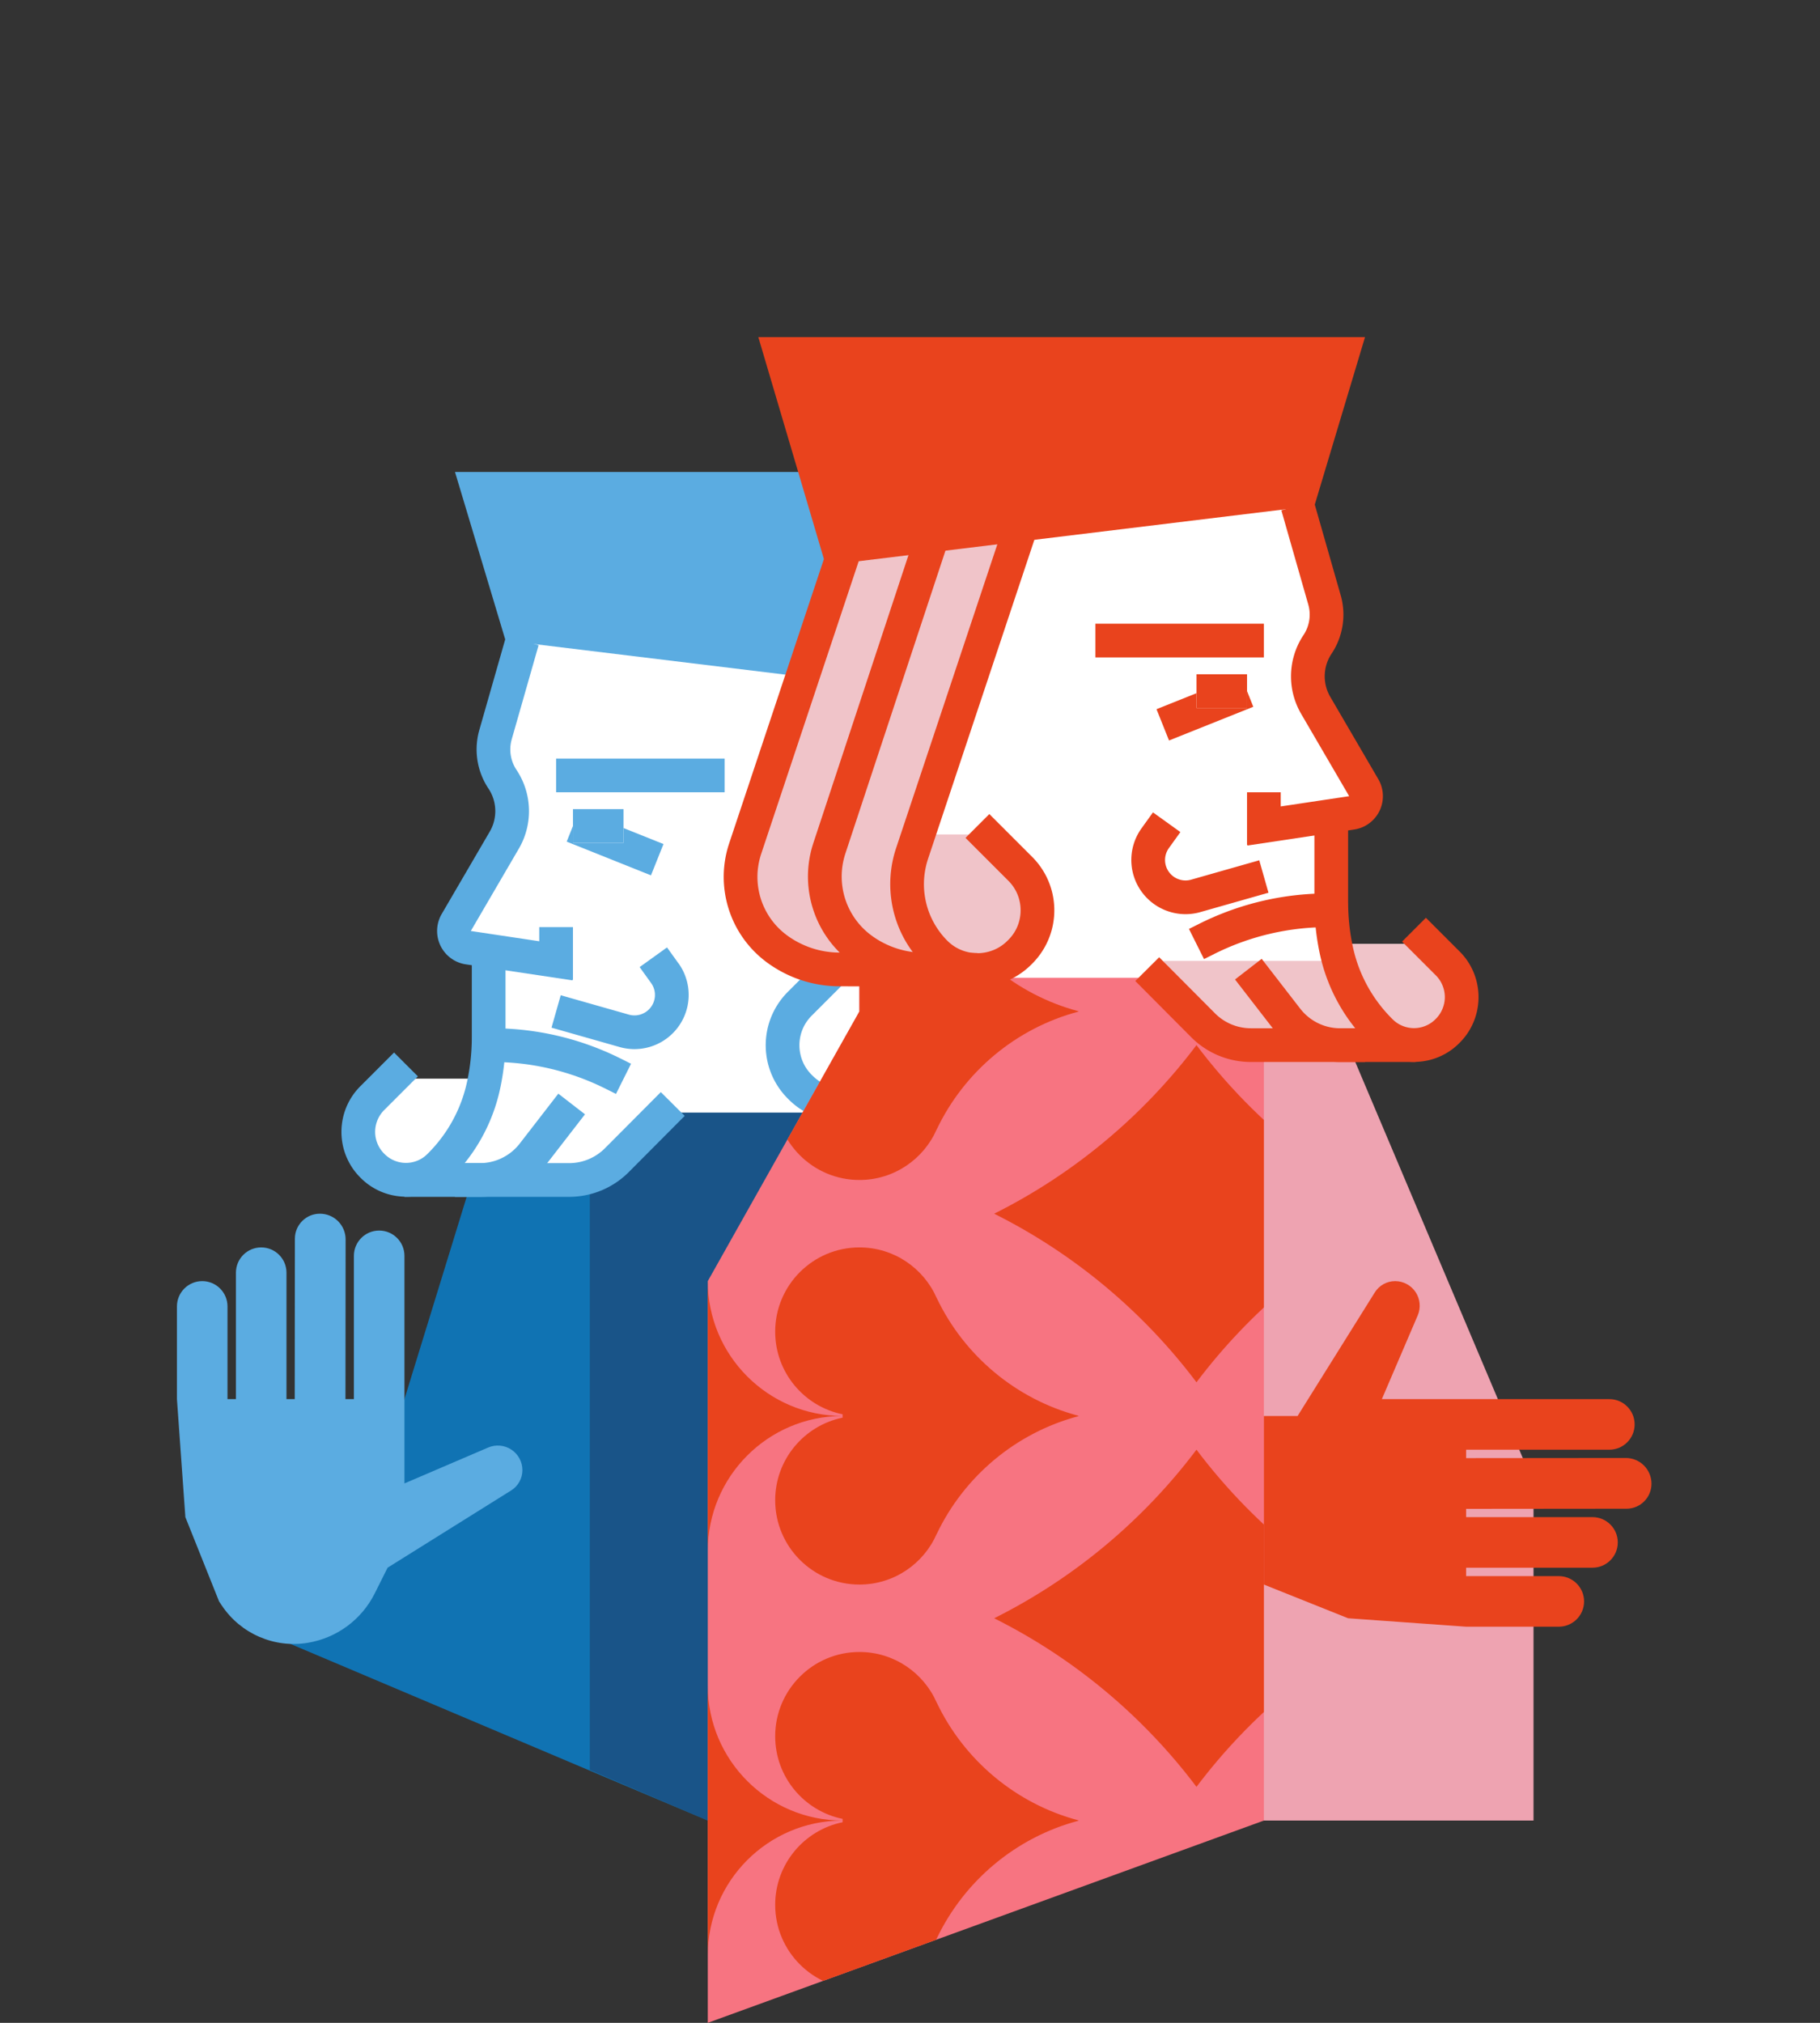 <?xml version="1.0" encoding="UTF-8" standalone="no"?><!DOCTYPE svg PUBLIC "-//W3C//DTD SVG 1.1//EN" "http://www.w3.org/Graphics/SVG/1.1/DTD/svg11.dtd"><svg width="100%" height="100%" viewBox="0 0 216 240" version="1.1" xmlns="http://www.w3.org/2000/svg" xmlns:xlink="http://www.w3.org/1999/xlink" xml:space="preserve" style="fill-rule:evenodd;clip-rule:evenodd;stroke-linejoin:round;stroke-miterlimit:1.414;"><rect x="0" y="0" width="216" height="240" fill="#333333" stroke="none"/><rect id="aan--en-afmelden" x="0" y="0" width="216" height="240" style="fill:none;"/><clipPath id="_clip1"><rect id="aan--en-afmelden1" x="0" y="0" width="216" height="240"/></clipPath><g clip-path="url(#_clip1)"><g id="cursus"><g><path d="M80,130l34,0l0,6l16,32l-46,48l-52,-22l8,-2l16,-52l14,0l10,-10Z" style="fill:#1073b3;"/><path d="M80,130l34,0l0,6l16,32l-46,48l-14,-6l0,-50l0,-20l10,-10Z" style="fill:#23365e;fill-opacity:0.5;"/><path d="M46,186c0,0 10.823,-6.764 14.666,-9.166c0.83,-0.519 1.334,-1.428 1.334,-2.407c0,-0.001 0,-0.001 0,-0.002c0,-0.981 -0.493,-1.896 -1.312,-2.436c-0.819,-0.54 -1.854,-0.632 -2.755,-0.246c-4.134,1.772 -9.933,4.257 -9.933,4.257l0,-27c0,-1.657 -1.343,-3 -3,-3c-1.657,0 -3,1.343 -3,3c0,5.581 0,17 0,17l-1,0c0,0 0.012,-12.905 0.018,-18.947c0.001,-0.81 -0.32,-1.586 -0.892,-2.159c-0.572,-0.572 -1.348,-0.894 -2.158,-0.894c-0.001,0 -0.002,0 -0.003,0c-1.638,0 -2.966,1.327 -2.968,2.965c-0.006,6.004 -0.018,19.035 -0.018,19.035l-0.979,0c0,0 0,-9.88 0,-15c0,-1.657 -1.343,-3 -3,-3c-1.657,0 -3,1.343 -3,3c0,5.12 0,15 0,15l-1,0c0,0 0,-6.887 0,-11c0,-1.657 -1.343,-3 -3,-3c-1.657,0 -3,1.343 -3,3c0,4.113 0,11 0,11l1,14l4,10c0,0 0.121,0.181 0.32,0.48c2.24,3.36 6.241,5.093 10.224,4.429c0,0 0.001,0 0.001,0c3.427,-0.571 6.374,-2.748 7.928,-5.855c0.82,-1.64 1.527,-3.054 1.527,-3.054Z" style="fill:#5bace1;"/><g id="ruitenheer"><path id="gezicht" d="M62,76l-4,12l4,6c0,0 -4.833,8.056 -8.365,13.942c-0.742,1.236 -0.761,2.775 -0.051,4.029c0.71,1.254 2.04,2.029 3.481,2.029c0.572,0 0.935,0 0.935,0l0,14l-10,0c0,0 -0.409,0 -1.014,0c-1.322,0 -2.591,0.525 -3.526,1.46c-0.935,0.935 -1.46,2.204 -1.46,3.526c0,0.001 0,0.001 0,0.002c0,1.86 0.739,3.643 2.054,4.958c1.315,1.315 3.098,2.054 4.958,2.054c4.987,0 11.565,0 16.017,0c3.183,0 6.235,-1.264 8.486,-3.515c2.148,-2.148 4.485,-4.485 4.485,-4.485l40,0c6.627,0 12,-5.373 12,-12c0,0 0,0 0,0l-12,-36.939l-56,-7.061Z" style="fill:#fff;"/><path id="haar" d="M94,80l12,35l-5,0c0,0 0,0 0,0c-4.418,0 -8,3.582 -8,8c0,0.333 0,0.667 0,1c0,4.418 3.582,8 8,8c4.962,0 11.431,0 17,0c6.627,0 12,-5.373 12,-12c0,0 0,0 0,0l-12,-36.939l-24,-3.061Z" style="fill:#fff;"/><path id="baardje" d="M78,130l-20,0l0,-2l-8,0c0,0 -0.853,0 -2.002,0c-3.313,0 -5.998,2.685 -5.998,5.998c0,0.001 0,0.001 0,0.002c0,1.591 0.632,3.117 1.757,4.243c1.126,1.125 2.652,1.757 4.243,1.757c4.802,0 11.493,0 16.233,0c3.645,0 7.093,-1.657 9.37,-4.504c2.123,-2.654 4.397,-5.496 4.397,-5.496Z" style="fill:#fff;"/><g><path d="M67.915,116.31l-12.646,-1.897l-0.108,-0.018l-0.121,-0.024l-0.12,-0.027l-0.118,-0.031l-0.118,-0.035l-0.116,-0.038l-0.115,-0.042l-0.113,-0.045l-0.112,-0.049l-0.109,-0.051l-0.108,-0.055l-0.107,-0.058l-0.103,-0.061l-0.103,-0.065l-0.1,-0.067l-0.098,-0.07l-0.096,-0.073l-0.094,-0.076l-0.091,-0.079l-0.09,-0.082l-0.086,-0.084l-0.084,-0.087l-0.082,-0.091l-0.079,-0.092l-0.076,-0.094l-0.073,-0.097l-0.071,-0.101l-0.068,-0.102l-0.065,-0.104l-0.062,-0.107l-0.058,-0.109l-0.055,-0.111l-0.052,-0.112l-0.048,-0.114l-0.045,-0.115l-0.041,-0.116l-0.037,-0.117l-0.033,-0.117l-0.03,-0.119l-0.026,-0.119l-0.023,-0.12l-0.019,-0.119l-0.015,-0.119l-0.011,-0.121l-0.008,-0.121l-0.004,-0.121l-0.001,-0.121l0.003,-0.12l0.007,-0.121l0.01,-0.12l0.014,-0.12l0.018,-0.12l0.021,-0.118l0.025,-0.119l0.029,-0.119l0.032,-0.116l0.035,-0.116l0.04,-0.116l0.043,-0.115l0.046,-0.113l0.05,-0.112l0.054,-0.111l0.058,-0.11l0.053,-0.094l5.703,-9.773l0.047,-0.083l0.042,-0.076l0.04,-0.076l0.039,-0.077l0.037,-0.077l0.035,-0.077l0.034,-0.078l0.033,-0.079l0.032,-0.079l0.029,-0.079l0.029,-0.08l0.027,-0.08l0.025,-0.08l0.024,-0.08l0.023,-0.081l0.021,-0.082l0.02,-0.082l0.018,-0.081l0.017,-0.082l0.016,-0.082l0.014,-0.083l0.012,-0.082l0.011,-0.083l0.01,-0.083l0.008,-0.083l0.007,-0.083l0.006,-0.083l0.004,-0.084l0.002,-0.083l0.001,-0.083l0,-0.084l-0.002,-0.083l-0.003,-0.083l-0.005,-0.083l-0.006,-0.083l-0.007,-0.083l-0.009,-0.083l-0.011,-0.083l-0.011,-0.082l-0.014,-0.083l-0.014,-0.082l-0.016,-0.082l-0.018,-0.081l-0.019,-0.082l-0.02,-0.081l-0.022,-0.081l-0.023,-0.081l-0.025,-0.08l-0.026,-0.08l-0.027,-0.079l-0.029,-0.079l-0.03,-0.079l-0.032,-0.078l-0.033,-0.078l-0.034,-0.077l-0.036,-0.077l-0.038,-0.076l-0.038,-0.076l-0.041,-0.076l-0.042,-0.075l-0.042,-0.074l-0.045,-0.073l-0.046,-0.073l-0.062,-0.096l0,0.001l-0.049,-0.074l-0.061,-0.097l-0.061,-0.098l-0.058,-0.098l-0.058,-0.098l-0.056,-0.101l-0.055,-0.099l-0.053,-0.101l-0.052,-0.102l-0.05,-0.101l-0.049,-0.103l-0.047,-0.103l-0.046,-0.104l-0.045,-0.104l-0.042,-0.104l-0.042,-0.106l-0.04,-0.105l-0.039,-0.106l-0.037,-0.107l-0.036,-0.107l-0.035,-0.107l-0.033,-0.108l-0.031,-0.108l-0.03,-0.108l-0.028,-0.109l-0.027,-0.11l-0.026,-0.11l-0.024,-0.109l-0.022,-0.11l-0.021,-0.111l-0.02,-0.11l-0.018,-0.111l-0.017,-0.112l-0.015,-0.112l-0.013,-0.11l-0.012,-0.112l-0.011,-0.113l-0.009,-0.111l-0.008,-0.113l-0.006,-0.112l-0.004,-0.112l-0.003,-0.113l-0.002,-0.113l0,-0.113l0.002,-0.112l0.003,-0.113l0.004,-0.113l0.006,-0.113l0.008,-0.112l0.009,-0.114l0.011,-0.112l0.012,-0.113l0.014,-0.113l0.015,-0.112l0.017,-0.113l0.018,-0.112l0.02,-0.112l0.021,-0.112l0.023,-0.112l0.025,-0.112l0.026,-0.111l0.028,-0.111l0.029,-0.111l0.029,-0.104l3.193,-11.175l3.846,1.098l-3.189,11.162l-0.018,0.065l-0.015,0.058l-0.015,0.058l-0.013,0.058l-0.013,0.058l-0.012,0.059l-0.012,0.059l-0.01,0.058l-0.009,0.058l-0.009,0.059l-0.008,0.059l-0.007,0.059l-0.007,0.058l-0.005,0.059l-0.005,0.059l-0.004,0.059l-0.003,0.059l-0.003,0.058l-0.001,0.059l-0.001,0.06l0,0.058l0.001,0.059l0.002,0.059l0.002,0.058l0.003,0.059l0.004,0.059l0.005,0.059l0.005,0.058l0.007,0.058l0.007,0.059l0.008,0.058l0.008,0.057l0.01,0.058l0.01,0.058l0.011,0.058l0.012,0.057l0.012,0.058l0.014,0.058l0.014,0.056l0.014,0.056l0.016,0.058l0.017,0.056l0.017,0.056l0.018,0.056l0.018,0.056l0.02,0.056l0.02,0.055l0.021,0.055l0.021,0.055l0.023,0.055l0.023,0.054l0.024,0.054l0.025,0.054l0.025,0.053l0.027,0.054l0.027,0.053l0.027,0.052l0.029,0.053l0.029,0.051l0.03,0.052l0.031,0.051l0.031,0.051l0.033,0.051l0.047,0.071l0.001,0.003l0.071,0.108l0.084,0.134l0.081,0.134l0.079,0.136l0.076,0.136l0.074,0.138l0.07,0.138l0.069,0.14l0.066,0.141l0.063,0.141l0.061,0.143l0.058,0.143l0.055,0.144l0.053,0.144l0.05,0.146l0.048,0.147l0.044,0.146l0.043,0.147l0.04,0.148l0.037,0.149l0.034,0.148l0.032,0.15l0.03,0.15l0.026,0.15l0.025,0.15l0.021,0.151l0.019,0.151l0.016,0.151l0.014,0.152l0.011,0.152l0.009,0.152l0.005,0.152l0.004,0.152l0,0.152l-0.002,0.152l-0.004,0.152l-0.008,0.152l-0.009,0.152l-0.013,0.152l-0.015,0.152l-0.018,0.151l-0.02,0.151l-0.023,0.151l-0.026,0.151l-0.028,0.15l-0.031,0.151l-0.033,0.149l-0.037,0.149l-0.038,0.149l-0.042,0.148l-0.044,0.148l-0.047,0.147l-0.049,0.146l-0.052,0.146l-0.054,0.145l-0.058,0.144l-0.059,0.143l-0.063,0.143l-0.065,0.142l-0.068,0.141l-0.07,0.14l-0.074,0.139l-0.075,0.138l-0.074,0.129l-5.697,9.762l-0.008,0.014l0.015,0.002l8.108,1.216l0,-1.678l4,0l0,6.237l-0.085,0.073Z" style="fill:#5bace1;"/><path d="M60,123.1l-0.001,0.191l-0.002,0.194l-0.003,0.195l-0.004,0.194l-0.006,0.194l-0.008,0.194l-0.008,0.194l-0.01,0.194l-0.011,0.194l-0.012,0.194l-0.014,0.193l-0.015,0.194l-0.016,0.194l-0.018,0.193l-0.019,0.193l-0.02,0.193l-0.022,0.193l-0.023,0.193l-0.024,0.193l-0.025,0.192l-0.027,0.192l-0.028,0.193l-0.029,0.191l-0.031,0.192l-0.032,0.192l-0.033,0.191l-0.034,0.191l-0.036,0.191l-0.037,0.191l-0.038,0.191l-0.04,0.19l-0.041,0.19l-0.002,0.008l-0.039,0.177l-0.043,0.184l-0.044,0.183l-0.046,0.183l-0.048,0.183l-0.05,0.182l-0.05,0.18l-0.053,0.181l-0.054,0.181l-0.055,0.179l-0.058,0.179l-0.058,0.178l-0.061,0.178l-0.062,0.178l-0.063,0.176l-0.065,0.176l-0.067,0.176l-0.068,0.174l-0.069,0.174l-0.071,0.173l-0.073,0.173l-0.074,0.172l-0.076,0.171l-0.077,0.171l-0.079,0.17l-0.08,0.169l-0.082,0.168l-0.083,0.168l-0.084,0.167l-0.086,0.166l-0.088,0.165l-0.089,0.165l-0.091,0.164l-0.091,0.162l-0.094,0.162l-0.095,0.162l-0.096,0.16l-0.098,0.16l-0.099,0.159l-0.1,0.157l-0.102,0.158l-0.104,0.156l-0.104,0.155l-0.106,0.154l-0.108,0.154l-0.109,0.152l-0.11,0.152l-0.112,0.15l-0.113,0.15l-0.114,0.149l-0.116,0.148l-0.117,0.146l-0.119,0.146l-0.12,0.145l-0.121,0.144l-0.123,0.142l-0.123,0.142l-0.125,0.14l-0.127,0.14l-0.128,0.139l-0.129,0.137l-0.13,0.137l-0.132,0.135l-0.13,0.131l-0.1,0.1l-0.065,0.064l-0.07,0.068l-0.071,0.066l-0.072,0.066l-0.072,0.064l-0.072,0.063l-0.075,0.063l-0.073,0.061l-0.075,0.06l-0.075,0.06l-0.077,0.058l-0.077,0.057l-0.076,0.056l-0.078,0.055l-0.079,0.054l-0.078,0.052l-0.079,0.052l-0.08,0.05l-0.081,0.05l-0.081,0.048l-0.081,0.048l-0.081,0.046l-0.082,0.045l-0.083,0.044l-0.084,0.043l-0.083,0.042l-0.084,0.041l-0.084,0.04l-0.085,0.038l-0.084,0.038l-0.086,0.036l-0.085,0.036l-0.086,0.034l-0.087,0.033l-0.087,0.032l-0.087,0.031l-0.086,0.03l-0.088,0.029l-0.088,0.028l-0.088,0.026l-0.088,0.026l-0.089,0.024l-0.088,0.023l-0.089,0.023l-0.089,0.021l-0.09,0.02l-0.089,0.019l-0.089,0.018l-0.09,0.017l-0.091,0.016l-0.089,0.014l-0.091,0.014l-0.09,0.012l-0.09,0.012l-0.091,0.01l-0.091,0.009l-0.09,0.008l-0.091,0.007l-0.091,0.006l-0.09,0.005l-0.091,0.004l-0.091,0.003l-0.091,0.001l-0.091,0.001l-0.091,-0.001l-0.091,-0.001l-0.091,-0.003l-0.091,-0.004l-0.091,-0.005l-0.091,-0.006l-0.09,-0.007l-0.091,-0.008l-0.091,-0.009l-0.09,-0.01l-0.09,-0.012l-0.091,-0.012l-0.09,-0.014l-0.09,-0.015l-0.09,-0.015l-0.09,-0.017l-0.089,-0.018l-0.09,-0.019l-0.089,-0.02l-0.089,-0.021l-0.089,-0.023l-0.089,-0.023l-0.088,-0.024l-0.089,-0.026l-0.088,-0.027l-0.088,-0.027l-0.087,-0.029l-0.087,-0.03l-0.087,-0.031l-0.087,-0.032l-0.086,-0.033l-0.086,-0.034l-0.086,-0.036l-0.085,-0.036l-0.085,-0.038l-0.085,-0.038l-0.083,-0.04l-0.085,-0.041l-0.083,-0.042l-0.083,-0.043l-0.082,-0.044l-0.083,-0.045l-0.082,-0.046l-0.081,-0.048l-0.081,-0.048l-0.08,-0.05l-0.08,-0.05l-0.079,-0.052l-0.079,-0.052l-0.078,-0.054l-0.078,-0.055l-0.077,-0.056l-0.077,-0.057l-0.076,-0.058l-0.075,-0.059l-0.075,-0.061l-0.074,-0.061l-0.074,-0.063l-0.073,-0.063l-0.072,-0.064l-0.071,-0.065l-0.072,-0.067l-0.07,-0.068l-0.064,-0.064l-0.054,-0.054l-0.065,-0.066l-0.069,-0.071l-0.066,-0.071l-0.066,-0.072l-0.065,-0.073l-0.065,-0.074l-0.063,-0.074l-0.061,-0.074l-0.061,-0.076l-0.059,-0.076l-0.059,-0.076l-0.057,-0.077l-0.057,-0.078l-0.055,-0.079l-0.055,-0.079l-0.053,-0.079l-0.051,-0.08l-0.052,-0.08l-0.05,-0.082l-0.048,-0.081l-0.048,-0.082l-0.047,-0.082l-0.045,-0.083l-0.045,-0.083l-0.043,-0.084l-0.042,-0.085l-0.041,-0.083l-0.041,-0.086l-0.039,-0.086l-0.037,-0.084l-0.037,-0.086l-0.036,-0.088l-0.035,-0.087l-0.033,-0.086l-0.032,-0.087l-0.031,-0.088l-0.03,-0.088l-0.03,-0.088l-0.027,-0.089l-0.027,-0.087l-0.026,-0.089l-0.025,-0.091l-0.023,-0.089l-0.023,-0.09l-0.021,-0.089l-0.02,-0.09l-0.019,-0.09l-0.018,-0.09l-0.018,-0.092l-0.015,-0.09l-0.015,-0.091l-0.014,-0.091l-0.012,-0.09l-0.012,-0.092l-0.01,-0.091l-0.009,-0.091l-0.009,-0.092l-0.007,-0.092l-0.006,-0.09l-0.005,-0.092l-0.004,-0.092l-0.002,-0.092l-0.002,-0.091l0,-0.092l0,-0.092l0.002,-0.092l0.002,-0.091l0.004,-0.092l0.005,-0.092l0.006,-0.09l0.007,-0.092l0.009,-0.093l0.009,-0.09l0.01,-0.091l0.012,-0.093l0.012,-0.09l0.014,-0.091l0.015,-0.09l0.015,-0.09l0.018,-0.092l0.018,-0.09l0.019,-0.09l0.02,-0.091l0.021,-0.088l0.023,-0.09l0.023,-0.09l0.025,-0.09l0.026,-0.089l0.027,-0.088l0.027,-0.088l0.03,-0.088l0.03,-0.088l0.031,-0.088l0.032,-0.088l0.033,-0.086l0.035,-0.086l0.036,-0.088l0.037,-0.086l0.037,-0.085l0.039,-0.085l0.041,-0.086l0.041,-0.084l0.042,-0.084l0.043,-0.084l0.045,-0.083l0.045,-0.083l0.047,-0.083l0.048,-0.082l0.048,-0.08l0.05,-0.082l0.052,-0.081l0.051,-0.079l0.053,-0.079l0.055,-0.079l0.055,-0.08l0.057,-0.077l0.057,-0.077l0.059,-0.077l0.059,-0.076l0.061,-0.075l0.061,-0.074l0.063,-0.075l0.065,-0.074l0.065,-0.073l0.066,-0.072l0.066,-0.071l0.068,-0.07l0.066,-0.066l4.005,-4.005l2.828,2.828l-3.996,3.996l-0.038,0.038l-0.033,0.035l-0.033,0.035l-0.032,0.035l-0.031,0.035l-0.03,0.034l-0.03,0.036l-0.03,0.036l-0.029,0.036l-0.029,0.037l-0.028,0.036l-0.028,0.038l-0.027,0.037l-0.025,0.036l-0.026,0.038l-0.025,0.037l-0.025,0.039l-0.025,0.038l-0.023,0.038l-0.024,0.039l-0.022,0.039l-0.022,0.039l-0.022,0.039l-0.021,0.04l-0.02,0.04l-0.02,0.039l-0.02,0.041l-0.019,0.04l-0.018,0.04l-0.019,0.042l-0.017,0.041l-0.017,0.039l-0.016,0.042l-0.016,0.042l-0.016,0.041l-0.014,0.042l-0.015,0.042l-0.014,0.042l-0.013,0.042l-0.013,0.043l-0.012,0.042l-0.012,0.042l-0.011,0.042l-0.011,0.043l-0.01,0.044l-0.01,0.043l-0.009,0.043l-0.008,0.043l-0.008,0.042l-0.008,0.044l-0.007,0.044l-0.007,0.043l-0.006,0.045l-0.005,0.042l-0.005,0.044l-0.005,0.045l-0.004,0.043l-0.003,0.043l-0.003,0.045l-0.002,0.044l-0.002,0.044l-0.001,0.044l-0.001,0.044l0,0.044l0,0.044l0.001,0.044l0.001,0.044l0.002,0.043l0.002,0.044l0.003,0.045l0.003,0.044l0.004,0.043l0.005,0.045l0.005,0.043l0.005,0.043l0.006,0.044l0.007,0.044l0.007,0.043l0.008,0.045l0.008,0.042l0.008,0.043l0.009,0.043l0.01,0.043l0.01,0.044l0.011,0.042l0.011,0.043l0.012,0.041l0.012,0.043l0.013,0.043l0.013,0.042l0.014,0.042l0.015,0.042l0.014,0.041l0.016,0.042l0.016,0.042l0.016,0.041l0.017,0.04l0.017,0.041l0.019,0.042l0.018,0.04l0.019,0.039l0.02,0.041l0.02,0.04l0.02,0.04l0.021,0.039l0.022,0.04l0.022,0.039l0.023,0.038l0.023,0.04l0.023,0.037l0.025,0.039l0.025,0.038l0.025,0.038l0.026,0.038l0.025,0.036l0.027,0.037l0.028,0.038l0.028,0.036l0.029,0.036l0.029,0.036l0.03,0.037l0.03,0.036l0.03,0.034l0.031,0.035l0.032,0.035l0.033,0.035l0.033,0.034l0.038,0.038l0.036,0.036l0.038,0.038l0.034,0.033l0.033,0.031l0.035,0.032l0.034,0.03l0.035,0.031l0.035,0.029l0.035,0.029l0.036,0.029l0.036,0.028l0.036,0.028l0.035,0.026l0.037,0.027l0.037,0.026l0.036,0.025l0.038,0.025l0.037,0.024l0.038,0.024l0.038,0.024l0.037,0.022l0.039,0.023l0.038,0.021l0.039,0.021l0.039,0.021l0.039,0.021l0.039,0.019l0.039,0.019l0.04,0.019l0.04,0.018l0.04,0.018l0.04,0.017l0.04,0.017l0.041,0.016l0.041,0.015l0.041,0.016l0.04,0.014l0.041,0.014l0.042,0.014l0.041,0.013l0.042,0.013l0.041,0.012l0.042,0.011l0.042,0.011l0.042,0.011l0.043,0.01l0.042,0.009l0.042,0.009l0.043,0.009l0.042,0.008l0.043,0.007l0.043,0.007l0.042,0.007l0.043,0.006l0.043,0.005l0.043,0.005l0.043,0.004l0.043,0.004l0.043,0.003l0.044,0.003l0.043,0.003l0.043,0.001l0.043,0.002l0.044,0l0.043,0.001l0.043,-0.001l0.043,0l0.044,-0.002l0.043,-0.001l0.043,-0.003l0.043,-0.003l0.043,-0.003l0.043,-0.004l0.043,-0.004l0.043,-0.005l0.043,-0.005l0.043,-0.006l0.043,-0.007l0.043,-0.007l0.043,-0.007l0.042,-0.008l0.042,-0.009l0.043,-0.009l0.042,-0.009l0.042,-0.01l0.042,-0.011l0.042,-0.011l0.042,-0.011l0.042,-0.012l0.042,-0.013l0.041,-0.013l0.041,-0.014l0.041,-0.014l0.041,-0.014l0.041,-0.016l0.041,-0.015l0.04,-0.016l0.041,-0.017l0.04,-0.017l0.04,-0.018l0.04,-0.018l0.039,-0.019l0.039,-0.019l0.04,-0.02l0.039,-0.02l0.038,-0.02l0.039,-0.022l0.039,-0.021l0.038,-0.023l0.038,-0.023l0.038,-0.023l0.037,-0.023l0.037,-0.025l0.038,-0.025l0.037,-0.025l0.036,-0.026l0.037,-0.027l0.037,-0.027l0.035,-0.027l0.035,-0.028l0.036,-0.029l0.036,-0.029l0.034,-0.029l0.035,-0.031l0.035,-0.03l0.034,-0.032l0.034,-0.032l0.033,-0.032l0.038,-0.037l0.086,-0.085l0.11,-0.112l0.107,-0.11l0.106,-0.11l0.104,-0.112l0.104,-0.112l0.102,-0.113l0.102,-0.114l0.1,-0.115l0.099,-0.115l0.099,-0.117l0.097,-0.117l0.096,-0.118l0.095,-0.119l0.093,-0.12l0.093,-0.12l0.092,-0.122l0.09,-0.122l0.089,-0.122l0.089,-0.124l0.087,-0.124l0.086,-0.125l0.085,-0.126l0.084,-0.127l0.082,-0.127l0.082,-0.128l0.08,-0.128l0.079,-0.13l0.078,-0.13l0.077,-0.13l0.076,-0.132l0.074,-0.132l0.074,-0.133l0.072,-0.133l0.07,-0.134l0.07,-0.134l0.069,-0.135l0.067,-0.137l0.066,-0.136l0.065,-0.137l0.064,-0.138l0.063,-0.137l0.061,-0.139l0.06,-0.139l0.059,-0.14l0.057,-0.141l0.057,-0.141l0.055,-0.142l0.054,-0.141l0.053,-0.143l0.051,-0.143l0.05,-0.143l0.049,-0.144l0.048,-0.145l0.046,-0.145l0.045,-0.146l0.044,-0.146l0.042,-0.146l0.042,-0.147l0.039,-0.148l0.039,-0.147l0.037,-0.148l0.036,-0.149l0.035,-0.149l0.034,-0.151l0.035,-0.163l0.034,-0.164l0.033,-0.164l0.032,-0.164l0.031,-0.165l0.029,-0.164l0.029,-0.165l0.027,-0.165l0.027,-0.165l0.025,-0.166l0.024,-0.165l0.023,-0.166l0.022,-0.166l0.021,-0.166l0.019,-0.166l0.019,-0.166l0.017,-0.166l0.017,-0.167l0.015,-0.166l0.014,-0.167l0.013,-0.166l0.012,-0.167l0.01,-0.167l0.01,-0.167l0.008,-0.167l0.008,-0.168l0.006,-0.167l0.005,-0.167l0.004,-0.167l0.003,-0.168l0.001,-0.167l0.001,-0.171l0,-9.093l4,0l0,9.1Z" style="fill:#5bace1;"/><path d="M58.693,122.001l0.247,0.003l0.248,0.004l0.247,0.006l0.246,0.008l0.247,0.01l0.247,0.012l0.246,0.013l0.246,0.016l0.246,0.017l0.246,0.018l0.246,0.021l0.245,0.022l0.245,0.024l0.245,0.026l0.245,0.028l0.244,0.029l0.244,0.031l0.244,0.033l0.244,0.035l0.243,0.037l0.243,0.038l0.242,0.04l0.243,0.041l0.242,0.044l0.241,0.045l0.242,0.047l0.241,0.049l0.24,0.05l0.24,0.052l0.24,0.054l0.239,0.056l0.239,0.057l0.239,0.059l0.238,0.061l0.238,0.062l0.237,0.064l0.237,0.066l0.236,0.068l0.236,0.069l0.236,0.071l0.234,0.073l0.235,0.075l0.234,0.076l0.233,0.078l0.233,0.079l0.232,0.082l0.232,0.083l0.231,0.084l0.231,0.087l0.23,0.088l0.229,0.09l0.229,0.091l0.228,0.093l0.228,0.095l0.227,0.096l0.226,0.099l0.226,0.099l0.225,0.102l0.224,0.103l0.224,0.105l0.223,0.106l0.222,0.109l0.219,0.108l1.246,0.623l-1.788,3.578l-1.241,-0.62l-0.198,-0.099l-0.197,-0.095l-0.196,-0.094l-0.198,-0.093l-0.198,-0.091l-0.198,-0.089l-0.199,-0.088l-0.2,-0.087l-0.2,-0.085l-0.201,-0.084l-0.202,-0.082l-0.202,-0.081l-0.202,-0.079l-0.203,-0.077l-0.204,-0.077l-0.204,-0.074l-0.204,-0.074l-0.205,-0.071l-0.205,-0.071l-0.206,-0.068l-0.207,-0.068l-0.206,-0.065l-0.208,-0.065l-0.207,-0.062l-0.208,-0.061l-0.209,-0.06l-0.209,-0.058l-0.209,-0.057l-0.21,-0.055l-0.21,-0.054l-0.211,-0.052l-0.211,-0.05l-0.211,-0.05l-0.211,-0.047l-0.212,-0.046l-0.213,-0.045l-0.212,-0.042l-0.213,-0.042l-0.213,-0.04l-0.214,-0.038l-0.214,-0.037l-0.214,-0.035l-0.214,-0.034l-0.215,-0.032l-0.215,-0.031l-0.215,-0.029l-0.215,-0.027l-0.216,-0.026l-0.216,-0.024l-0.216,-0.023l-0.216,-0.021l-0.217,-0.02l-0.216,-0.018l-0.217,-0.017l-0.217,-0.015l-0.217,-0.013l-0.218,-0.012l-0.217,-0.01l-0.218,-0.009l-0.218,-0.007l-0.218,-0.006l-0.218,-0.004l-0.218,-0.002l-0.222,-0.001l-0.442,0l0,-4l0.449,0l0.244,0.001Z" style="fill:#5bace1;"/><rect x="66" y="90" width="20" height="4" style="fill:#5bace1;"/><path d="M78.743,100.143l-1.486,3.714l-10,-4l1.486,-3.714l10,4Z" style="fill:#5bace1;"/><path d="M80.531,114.299l0.067,0.096l0.072,0.106l0.068,0.106l0.066,0.107l0.064,0.108l0.062,0.11l0.06,0.11l0.057,0.111l0.055,0.113l0.053,0.112l0.05,0.113l0.048,0.115l0.046,0.116l0.044,0.116l0.041,0.115l0.039,0.117l0.036,0.118l0.035,0.118l0.032,0.118l0.029,0.118l0.027,0.12l0.026,0.121l0.022,0.12l0.021,0.119l0.018,0.121l0.016,0.122l0.013,0.12l0.012,0.121l0.008,0.123l0.007,0.12l0.004,0.122l0.002,0.122l0,0.121l-0.002,0.122l-0.005,0.122l-0.008,0.121l-0.009,0.122l-0.012,0.121l-0.014,0.121l-0.016,0.121l-0.019,0.121l-0.021,0.12l-0.023,0.12l-0.026,0.12l-0.028,0.119l-0.031,0.12l-0.032,0.118l-0.035,0.118l-0.037,0.118l-0.04,0.116l-0.041,0.116l-0.045,0.116l-0.046,0.115l-0.049,0.115l-0.051,0.113l-0.053,0.113l-0.056,0.112l-0.058,0.11l-0.06,0.111l-0.063,0.109l-0.065,0.108l-0.067,0.108l-0.069,0.106l-0.053,0.076l-0.011,0.018l-0.083,0.117l-0.076,0.102l-0.078,0.101l-0.081,0.099l-0.08,0.097l-0.084,0.096l-0.085,0.094l-0.086,0.091l-0.089,0.09l-0.09,0.088l-0.091,0.086l-0.092,0.083l-0.094,0.083l-0.096,0.08l-0.097,0.077l-0.098,0.076l-0.1,0.075l-0.101,0.071l-0.102,0.07l-0.103,0.068l-0.104,0.066l-0.106,0.064l-0.107,0.061l-0.107,0.06l-0.109,0.057l-0.11,0.056l-0.111,0.052l-0.111,0.051l-0.113,0.049l-0.114,0.047l-0.114,0.045l-0.115,0.042l-0.116,0.04l-0.117,0.038l-0.117,0.036l-0.118,0.033l-0.119,0.031l-0.119,0.029l-0.12,0.027l-0.121,0.024l-0.121,0.022l-0.122,0.02l-0.122,0.018l-0.122,0.015l-0.123,0.013l-0.124,0.01l-0.123,0.008l-0.124,0.006l-0.124,0.003l-0.125,0.001l-0.124,-0.001l-0.125,-0.004l-0.125,-0.007l-0.125,-0.009l-0.125,-0.011l-0.125,-0.014l-0.125,-0.016l-0.125,-0.019l-0.125,-0.021l-0.125,-0.023l-0.124,-0.027l-0.124,-0.028l-0.124,-0.032l-0.115,-0.031l-8.093,-2.301l1.094,-3.848l8.075,2.296l0.056,0.016l0.047,0.012l0.048,0.01l0.047,0.01l0.047,0.009l0.047,0.008l0.048,0.008l0.047,0.006l0.047,0.005l0.047,0.004l0.047,0.003l0.047,0.003l0.047,0.001l0.048,0.001l0.047,-0.001l0.046,-0.001l0.047,-0.002l0.047,-0.003l0.046,-0.004l0.047,-0.005l0.046,-0.005l0.046,-0.007l0.047,-0.008l0.045,-0.008l0.046,-0.009l0.045,-0.01l0.046,-0.011l0.045,-0.012l0.045,-0.013l0.044,-0.013l0.044,-0.015l0.045,-0.015l0.043,-0.016l0.043,-0.017l0.044,-0.018l0.042,-0.018l0.042,-0.019l0.043,-0.021l0.041,-0.021l0.041,-0.021l0.041,-0.023l0.041,-0.023l0.039,-0.024l0.04,-0.025l0.039,-0.026l0.039,-0.026l0.038,-0.027l0.037,-0.028l0.037,-0.029l0.037,-0.03l0.036,-0.03l0.035,-0.03l0.036,-0.032l0.034,-0.033l0.034,-0.033l0.033,-0.034l0.033,-0.034l0.032,-0.035l0.031,-0.036l0.031,-0.038l0.031,-0.037l0.029,-0.038l0.029,-0.04l0.02,-0.027l-0.01,0.015l0.047,-0.068l0.026,-0.041l0.025,-0.04l0.025,-0.041l0.024,-0.042l0.022,-0.041l0.022,-0.042l0.021,-0.042l0.02,-0.043l0.02,-0.043l0.018,-0.042l0.017,-0.043l0.017,-0.044l0.015,-0.043l0.016,-0.045l0.013,-0.043l0.013,-0.045l0.013,-0.045l0.011,-0.044l0.011,-0.045l0.009,-0.045l0.009,-0.046l0.008,-0.045l0.007,-0.046l0.006,-0.045l0.006,-0.046l0.004,-0.046l0.004,-0.046l0.002,-0.046l0.002,-0.046l0.001,-0.046l0,-0.046l0,-0.046l-0.002,-0.046l-0.003,-0.046l-0.003,-0.045l-0.004,-0.046l-0.005,-0.047l-0.006,-0.044l-0.007,-0.046l-0.008,-0.046l-0.008,-0.046l-0.01,-0.044l-0.01,-0.045l-0.011,-0.045l-0.012,-0.045l-0.013,-0.044l-0.014,-0.044l-0.015,-0.044l-0.015,-0.045l-0.017,-0.043l-0.017,-0.042l-0.018,-0.043l-0.019,-0.044l-0.02,-0.042l-0.02,-0.042l-0.022,-0.042l-0.022,-0.041l-0.023,-0.041l-0.025,-0.041l-0.025,-0.041l-0.026,-0.04l-0.026,-0.039l-0.034,-0.048l-1.357,-1.889l3.249,-2.333l1.368,1.903Z" style="fill:#5bace1;"/><path d="M109.655,116.642l0.036,0.109l0.037,0.114l0.035,0.114l0.034,0.113l0.033,0.115l0.032,0.114l0.031,0.114l0.03,0.115l0.029,0.115l0.028,0.115l0.027,0.115l0.026,0.115l0.025,0.116l0.023,0.115l0.023,0.115l0.022,0.116l0.02,0.115l0.02,0.116l0.019,0.117l0.017,0.116l0.017,0.115l0.015,0.116l0.015,0.116l0.013,0.116l0.013,0.116l0.012,0.116l0.01,0.116l0.01,0.116l0.008,0.117l0.007,0.117l0.007,0.115l0.005,0.116l0.005,0.116l0.003,0.117l0.003,0.115l0.001,0.116l0.001,0.116l-0.001,0.117l-0.002,0.116l-0.002,0.115l-0.004,0.115l-0.004,0.116l-0.006,0.116l-0.006,0.115l-0.008,0.116l-0.008,0.115l-0.01,0.115l-0.01,0.114l-0.011,0.115l-0.013,0.115l-0.013,0.115l-0.014,0.114l-0.016,0.114l-0.016,0.115l-0.017,0.114l-0.019,0.114l-0.019,0.113l-0.02,0.113l-0.021,0.114l-0.022,0.113l-0.023,0.113l-0.024,0.112l-0.025,0.112l-0.026,0.112l-0.027,0.113l-0.028,0.112l-0.029,0.111l-0.029,0.111l-0.031,0.112l-0.031,0.11l-0.033,0.111l-0.034,0.11l-0.034,0.11l-0.036,0.11l-0.036,0.109l-0.037,0.109l-0.038,0.109l-0.04,0.109l-0.04,0.108l-0.041,0.108l-0.042,0.107l-0.043,0.107l-0.044,0.107l-0.044,0.107l-0.046,0.106l-0.047,0.106l-0.047,0.105l-0.049,0.105l-0.049,0.105l-0.05,0.104l-0.051,0.104l-0.053,0.104l-0.053,0.103l-0.054,0.103l-0.055,0.102l-0.055,0.102l-0.057,0.102l-0.058,0.101l-0.058,0.1l-0.06,0.1l-0.06,0.1l-0.061,0.099l-0.062,0.099l-0.064,0.098l-0.063,0.098l-0.065,0.097l-0.066,0.097l-0.067,0.097l-0.067,0.095l-0.068,0.095l-0.07,0.096l-0.07,0.094l-0.071,0.094l-0.071,0.093l-0.073,0.093l-0.074,0.092l-0.075,0.091l-0.075,0.091l-0.076,0.09l-0.077,0.09l-0.079,0.09l-0.078,0.088l-0.08,0.088l-0.081,0.088l-0.081,0.087l-0.083,0.086l-0.083,0.086l-0.063,0.063l-0.009,0.009l-0.093,0.093l-0.081,0.078l-0.082,0.077l-0.083,0.076l-0.082,0.074l-0.085,0.074l-0.085,0.073l-0.086,0.071l-0.087,0.07l-0.087,0.069l-0.088,0.068l-0.089,0.067l-0.09,0.066l-0.091,0.065l-0.091,0.063l-0.091,0.062l-0.093,0.061l-0.094,0.06l-0.093,0.059l-0.095,0.057l-0.095,0.057l-0.097,0.055l-0.096,0.054l-0.097,0.052l-0.098,0.052l-0.098,0.05l-0.1,0.049l-0.099,0.048l-0.1,0.047l-0.101,0.045l-0.101,0.044l-0.102,0.043l-0.102,0.042l-0.103,0.04l-0.103,0.04l-0.104,0.038l-0.104,0.036l-0.105,0.036l-0.105,0.034l-0.106,0.033l-0.106,0.031l-0.106,0.03l-0.107,0.029l-0.107,0.028l-0.108,0.027l-0.107,0.025l-0.109,0.023l-0.109,0.023l-0.109,0.021l-0.109,0.02l-0.109,0.018l-0.11,0.017l-0.111,0.016l-0.11,0.014l-0.111,0.014l-0.111,0.011l-0.111,0.011l-0.111,0.009l-0.112,0.007l-0.112,0.007l-0.112,0.004l-0.112,0.004l-0.113,0.002l-0.112,0.001l-0.112,-0.001l-0.113,-0.002l-0.112,-0.004l-0.112,-0.004l-0.112,-0.007l-0.112,-0.007l-0.111,-0.009l-0.111,-0.011l-0.111,-0.011l-0.111,-0.014l-0.11,-0.014l-0.11,-0.016l-0.111,-0.017l-0.109,-0.018l-0.109,-0.02l-0.109,-0.021l-0.109,-0.023l-0.108,-0.023l-0.108,-0.025l-0.108,-0.027l-0.107,-0.028l-0.107,-0.029l-0.106,-0.03l-0.106,-0.031l-0.106,-0.033l-0.105,-0.034l-0.105,-0.036l-0.104,-0.036l-0.104,-0.038l-0.103,-0.04l-0.103,-0.04l-0.102,-0.042l-0.102,-0.043l-0.101,-0.044l-0.101,-0.045l-0.1,-0.047l-0.099,-0.048l-0.099,-0.049l-0.099,-0.05l-0.098,-0.052l-0.097,-0.052l-0.097,-0.054l-0.095,-0.055l-0.096,-0.057l-0.094,-0.057l-0.095,-0.059l-0.093,-0.06l-0.092,-0.061l-0.092,-0.062l-0.092,-0.064l-0.09,-0.064l-0.09,-0.066l-0.089,-0.067l-0.089,-0.068l-0.086,-0.069l-0.087,-0.07l-0.086,-0.071l-0.085,-0.073l-0.085,-0.074l-0.083,-0.074l-0.082,-0.076l-0.082,-0.077l-0.081,-0.078l-0.076,-0.075l-0.114,-0.115l-0.076,-0.077l-0.08,-0.083l-0.078,-0.083l-0.077,-0.085l-0.076,-0.085l-0.075,-0.086l-0.073,-0.087l-0.072,-0.087l-0.072,-0.089l-0.069,-0.089l-0.068,-0.089l-0.067,-0.091l-0.066,-0.09l-0.065,-0.092l-0.063,-0.092l-0.062,-0.093l-0.061,-0.094l-0.059,-0.094l-0.059,-0.094l-0.056,-0.095l-0.056,-0.096l-0.055,-0.097l-0.053,-0.097l-0.052,-0.097l-0.05,-0.098l-0.05,-0.098l-0.048,-0.099l-0.046,-0.099l-0.046,-0.1l-0.044,-0.1l-0.043,-0.101l-0.041,-0.1l-0.041,-0.103l-0.039,-0.101l-0.037,-0.102l-0.037,-0.103l-0.035,-0.101l-0.034,-0.104l-0.032,-0.104l-0.032,-0.103l-0.03,-0.105l-0.028,-0.103l-0.028,-0.105l-0.026,-0.105l-0.025,-0.104l-0.024,-0.107l-0.022,-0.105l-0.021,-0.105l-0.02,-0.106l-0.018,-0.105l-0.017,-0.107l-0.016,-0.106l-0.015,-0.107l-0.013,-0.107l-0.012,-0.106l-0.011,-0.107l-0.01,-0.107l-0.008,-0.107l-0.007,-0.106l-0.006,-0.107l-0.004,-0.108l-0.003,-0.107l-0.002,-0.107l-0.001,-0.108l0.001,-0.107l0.002,-0.107l0.003,-0.107l0.005,-0.107l0.006,-0.107l0.007,-0.108l0.008,-0.107l0.01,-0.107l0.011,-0.106l0.012,-0.106l0.013,-0.106l0.015,-0.108l0.016,-0.106l0.017,-0.106l0.019,-0.107l0.02,-0.105l0.021,-0.105l0.023,-0.106l0.023,-0.105l0.025,-0.104l0.026,-0.106l0.028,-0.105l0.029,-0.104l0.03,-0.104l0.031,-0.103l0.033,-0.103l0.034,-0.103l0.035,-0.103l0.037,-0.102l0.038,-0.102l0.039,-0.102l0.04,-0.102l0.042,-0.101l0.043,-0.1l0.044,-0.1l0.046,-0.1l0.046,-0.099l0.048,-0.099l0.05,-0.098l0.05,-0.098l0.052,-0.097l0.054,-0.097l0.054,-0.097l0.056,-0.095l0.057,-0.095l0.059,-0.095l0.059,-0.094l0.061,-0.094l0.062,-0.092l0.063,-0.092l0.065,-0.092l0.066,-0.091l0.067,-0.09l0.069,-0.09l0.069,-0.088l0.071,-0.089l0.072,-0.087l0.074,-0.087l0.075,-0.086l0.076,-0.085l0.077,-0.084l0.079,-0.084l0.079,-0.083l0.076,-0.077l5.093,-5.092l2.828,2.828l-5.083,5.083l-0.05,0.051l-0.045,0.046l-0.043,0.047l-0.043,0.047l-0.043,0.048l-0.041,0.047l-0.041,0.048l-0.04,0.049l-0.039,0.049l-0.039,0.049l-0.038,0.049l-0.037,0.05l-0.037,0.051l-0.035,0.049l-0.035,0.052l-0.035,0.051l-0.033,0.051l-0.033,0.053l-0.032,0.051l-0.031,0.053l-0.031,0.053l-0.03,0.053l-0.029,0.053l-0.029,0.054l-0.028,0.053l-0.027,0.055l-0.027,0.054l-0.025,0.055l-0.025,0.054l-0.025,0.055l-0.024,0.056l-0.023,0.056l-0.022,0.055l-0.021,0.056l-0.021,0.057l-0.02,0.056l-0.02,0.057l-0.018,0.057l-0.019,0.057l-0.017,0.057l-0.017,0.058l-0.016,0.058l-0.015,0.057l-0.014,0.057l-0.014,0.059l-0.013,0.059l-0.013,0.057l-0.011,0.059l-0.011,0.06l-0.011,0.057l-0.009,0.059l-0.009,0.059l-0.008,0.058l-0.008,0.06l-0.007,0.06l-0.006,0.059l-0.005,0.06l-0.005,0.059l-0.004,0.059l-0.003,0.059l-0.002,0.06l-0.002,0.059l-0.001,0.06l0,0.059l0,0.06l0.001,0.06l0.002,0.059l0.002,0.059l0.003,0.059l0.004,0.061l0.005,0.059l0.005,0.059l0.006,0.059l0.007,0.06l0.007,0.059l0.008,0.059l0.009,0.059l0.009,0.058l0.011,0.06l0.011,0.058l0.011,0.059l0.013,0.058l0.013,0.058l0.013,0.058l0.015,0.058l0.015,0.058l0.016,0.058l0.017,0.057l0.017,0.057l0.018,0.057l0.018,0.056l0.02,0.058l0.02,0.057l0.021,0.056l0.022,0.056l0.022,0.055l0.022,0.056l0.024,0.056l0.024,0.055l0.026,0.055l0.025,0.055l0.027,0.054l0.027,0.054l0.028,0.054l0.028,0.054l0.03,0.053l0.029,0.053l0.031,0.052l0.031,0.053l0.032,0.052l0.034,0.053l0.033,0.051l0.034,0.051l0.035,0.051l0.035,0.05l0.037,0.051l0.037,0.05l0.038,0.049l0.039,0.05l0.039,0.048l0.04,0.049l0.041,0.048l0.041,0.048l0.042,0.047l0.043,0.047l0.044,0.047l0.045,0.047l0.049,0.05l0.097,0.097l0.049,0.049l0.045,0.042l0.046,0.044l0.046,0.042l0.047,0.042l0.046,0.041l0.048,0.04l0.047,0.04l0.049,0.039l0.049,0.039l0.049,0.038l0.049,0.037l0.051,0.037l0.05,0.036l0.051,0.035l0.051,0.035l0.052,0.034l0.052,0.033l0.052,0.033l0.053,0.032l0.053,0.031l0.054,0.031l0.054,0.03l0.054,0.03l0.055,0.028l0.054,0.028l0.056,0.028l0.055,0.027l0.056,0.026l0.057,0.025l0.056,0.025l0.056,0.023l0.058,0.024l0.057,0.022l0.058,0.022l0.058,0.021l0.058,0.021l0.058,0.02l0.059,0.019l0.059,0.018l0.059,0.018l0.059,0.016l0.06,0.017l0.059,0.015l0.06,0.015l0.061,0.014l0.06,0.013l0.061,0.013l0.061,0.011l0.061,0.011l0.061,0.011l0.061,0.009l0.061,0.009l0.062,0.008l0.062,0.007l0.062,0.007l0.062,0.006l0.062,0.005l0.062,0.004l0.062,0.003l0.063,0.003l0.062,0.002l0.063,0.001l0.063,0.001l0.063,-0.001l0.063,-0.001l0.062,-0.002l0.063,-0.003l0.062,-0.003l0.062,-0.004l0.062,-0.005l0.062,-0.006l0.062,-0.007l0.062,-0.007l0.062,-0.008l0.061,-0.009l0.061,-0.009l0.062,-0.011l0.061,-0.011l0.06,-0.011l0.061,-0.013l0.06,-0.013l0.06,-0.014l0.061,-0.015l0.059,-0.015l0.06,-0.017l0.059,-0.017l0.059,-0.017l0.059,-0.018l0.059,-0.019l0.058,-0.02l0.058,-0.021l0.058,-0.021l0.058,-0.022l0.057,-0.022l0.058,-0.024l0.056,-0.023l0.056,-0.025l0.057,-0.025l0.056,-0.027l0.056,-0.026l0.054,-0.027l0.055,-0.028l0.055,-0.029l0.054,-0.03l0.054,-0.03l0.054,-0.031l0.053,-0.031l0.053,-0.032l0.052,-0.033l0.052,-0.033l0.051,-0.034l0.052,-0.035l0.051,-0.036l0.05,-0.035l0.05,-0.037l0.05,-0.037l0.049,-0.038l0.049,-0.039l0.048,-0.039l0.048,-0.04l0.048,-0.04l0.046,-0.041l0.048,-0.042l0.045,-0.042l0.046,-0.043l0.045,-0.044l0.031,-0.031l-0.006,0.007l0.08,-0.081l0.059,-0.061l0.058,-0.06l0.057,-0.062l0.057,-0.061l0.056,-0.062l0.056,-0.062l0.054,-0.063l0.055,-0.063l0.053,-0.064l0.054,-0.064l0.052,-0.065l0.052,-0.064l0.051,-0.065l0.05,-0.066l0.051,-0.066l0.049,-0.066l0.048,-0.066l0.049,-0.068l0.047,-0.067l0.047,-0.068l0.046,-0.068l0.045,-0.068l0.046,-0.069l0.044,-0.069l0.043,-0.07l0.043,-0.069l0.043,-0.07l0.042,-0.071l0.041,-0.071l0.04,-0.071l0.04,-0.071l0.04,-0.072l0.038,-0.072l0.038,-0.072l0.037,-0.073l0.037,-0.072l0.036,-0.073l0.036,-0.074l0.034,-0.073l0.034,-0.074l0.034,-0.075l0.032,-0.074l0.033,-0.075l0.031,-0.075l0.031,-0.075l0.03,-0.075l0.03,-0.076l0.029,-0.076l0.028,-0.076l0.027,-0.076l0.027,-0.076l0.027,-0.078l0.025,-0.077l0.025,-0.077l0.024,-0.077l0.024,-0.078l0.023,-0.077l0.022,-0.079l0.022,-0.078l0.021,-0.078l0.02,-0.079l0.02,-0.079l0.018,-0.078l0.019,-0.079l0.017,-0.079l0.017,-0.08l0.016,-0.079l0.016,-0.08l0.015,-0.079l0.014,-0.08l0.014,-0.081l0.012,-0.08l0.013,-0.079l0.011,-0.08l0.011,-0.081l0.01,-0.081l0.009,-0.08l0.009,-0.081l0.008,-0.081l0.007,-0.081l0.007,-0.081l0.006,-0.081l0.005,-0.081l0.005,-0.081l0.004,-0.081l0.003,-0.081l0.002,-0.082l0.002,-0.082l0.001,-0.081l0.001,-0.081l-0.001,-0.082l-0.001,-0.081l-0.001,-0.082l-0.003,-0.082l-0.003,-0.081l-0.004,-0.082l-0.004,-0.082l-0.006,-0.082l-0.006,-0.081l-0.006,-0.081l-0.008,-0.082l-0.008,-0.082l-0.009,-0.081l-0.009,-0.082l-0.01,-0.082l-0.011,-0.081l-0.012,-0.082l-0.012,-0.082l-0.013,-0.081l-0.014,-0.08l-0.015,-0.082l-0.015,-0.082l-0.016,-0.081l-0.017,-0.082l-0.017,-0.08l-0.018,-0.081l-0.019,-0.081l-0.02,-0.081l-0.02,-0.08l-0.021,-0.081l-0.022,-0.082l-0.023,-0.08l-0.023,-0.08l-0.024,-0.081l-0.025,-0.08l-0.026,-0.08l-0.027,-0.084l-13.755,-41.266l3.794,-1.264l13.758,41.274Z" style="fill:#5bace1;"/><path d="M119.469,116.019l0.038,0.117l0.038,0.122l0.037,0.123l0.036,0.123l0.035,0.122l0.033,0.123l0.032,0.123l0.031,0.124l0.029,0.122l0.028,0.124l0.027,0.125l0.026,0.123l0.024,0.124l0.023,0.123l0.022,0.124l0.021,0.125l0.019,0.124l0.018,0.124l0.017,0.124l0.015,0.125l0.015,0.124l0.013,0.124l0.011,0.124l0.011,0.125l0.009,0.124l0.009,0.124l0.006,0.124l0.006,0.124l0.005,0.125l0.003,0.124l0.002,0.123l0.001,0.124l-0.001,0.124l-0.001,0.124l-0.003,0.124l-0.004,0.123l-0.005,0.123l-0.007,0.123l-0.007,0.124l-0.009,0.123l-0.01,0.122l-0.011,0.123l-0.013,0.123l-0.013,0.122l-0.015,0.121l-0.016,0.123l-0.017,0.122l-0.018,0.12l-0.02,0.123l-0.02,0.121l-0.022,0.12l-0.023,0.12l-0.024,0.12l-0.025,0.121l-0.027,0.119l-0.027,0.12l-0.029,0.119l-0.029,0.118l-0.031,0.119l-0.033,0.119l-0.033,0.118l-0.034,0.116l-0.035,0.118l-0.037,0.117l-0.038,0.117l-0.039,0.115l-0.04,0.116l-0.041,0.116l-0.042,0.115l-0.043,0.114l-0.045,0.115l-0.045,0.113l-0.047,0.113l-0.047,0.113l-0.049,0.113l-0.05,0.112l-0.052,0.112l-0.051,0.11l-0.053,0.111l-0.055,0.11l-0.055,0.11l-0.056,0.109l-0.058,0.109l-0.059,0.108l-0.059,0.107l-0.061,0.108l-0.062,0.106l-0.062,0.106l-0.064,0.105l-0.066,0.105l-0.065,0.104l-0.068,0.104l-0.068,0.104l-0.069,0.102l-0.07,0.101l-0.071,0.101l-0.073,0.101l-0.073,0.1l-0.074,0.1l-0.076,0.098l-0.076,0.098l-0.078,0.098l-0.078,0.096l-0.08,0.096l-0.08,0.095l-0.082,0.095l-0.082,0.094l-0.084,0.093l-0.084,0.092l-0.086,0.092l-0.086,0.091l-0.088,0.09l-0.088,0.089l-0.09,0.089l-0.09,0.087l-0.092,0.088l-0.093,0.086l-0.093,0.085l-0.094,0.084l-0.096,0.084l-0.096,0.083l-0.097,0.082l-0.098,0.081l-0.1,0.08l-0.1,0.08l-0.101,0.078l-0.102,0.078l-0.098,0.073l-0.009,0.007l-0.112,0.081l-0.117,0.083l-0.117,0.082l-0.117,0.081l-0.119,0.079l-0.119,0.079l-0.12,0.077l-0.12,0.075l-0.122,0.075l-0.122,0.073l-0.122,0.072l-0.123,0.071l-0.124,0.07l-0.124,0.068l-0.125,0.067l-0.126,0.066l-0.126,0.065l-0.127,0.063l-0.128,0.062l-0.128,0.061l-0.128,0.059l-0.129,0.059l-0.13,0.056l-0.13,0.056l-0.13,0.055l-0.132,0.053l-0.131,0.052l-0.132,0.05l-0.133,0.049l-0.133,0.048l-0.133,0.047l-0.134,0.045l-0.135,0.044l-0.134,0.043l-0.136,0.041l-0.135,0.041l-0.136,0.038l-0.137,0.038l-0.136,0.036l-0.137,0.035l-0.138,0.033l-0.138,0.032l-0.138,0.031l-0.139,0.029l-0.139,0.028l-0.139,0.027l-0.139,0.025l-0.14,0.024l-0.14,0.023l-0.14,0.021l-0.141,0.02l-0.141,0.019l-0.141,0.017l-0.141,0.016l-0.141,0.014l-0.142,0.013l-0.142,0.012l-0.142,0.01l-0.142,0.009l-0.143,0.007l-0.143,0.007l-0.142,0.004l-0.143,0.003l-0.138,0.002l-6.456,0.052l-0.032,-4l6.446,-0.052l0.108,-0.001l0.104,-0.002l0.103,-0.004l0.103,-0.004l0.104,-0.005l0.103,-0.007l0.102,-0.007l0.103,-0.009l0.103,-0.009l0.102,-0.011l0.103,-0.011l0.102,-0.013l0.102,-0.013l0.101,-0.014l0.102,-0.016l0.101,-0.016l0.101,-0.018l0.101,-0.018l0.101,-0.019l0.101,-0.021l0.1,-0.021l0.1,-0.022l0.1,-0.023l0.099,-0.025l0.1,-0.025l0.099,-0.026l0.098,-0.027l0.099,-0.028l0.098,-0.029l0.098,-0.03l0.098,-0.031l0.097,-0.032l0.097,-0.033l0.096,-0.033l0.097,-0.035l0.096,-0.036l0.095,-0.036l0.096,-0.038l0.094,-0.038l0.095,-0.04l0.094,-0.04l0.094,-0.041l0.094,-0.042l0.092,-0.043l0.093,-0.045l0.092,-0.044l0.092,-0.046l0.091,-0.047l0.091,-0.048l0.091,-0.048l0.09,-0.05l0.09,-0.05l0.089,-0.051l0.089,-0.053l0.088,-0.053l0.087,-0.054l0.088,-0.054l0.087,-0.056l0.086,-0.057l0.086,-0.057l0.085,-0.059l0.085,-0.059l0.084,-0.06l0.084,-0.061l0.071,-0.053l0.07,-0.054l0.07,-0.054l0.068,-0.054l0.068,-0.055l0.068,-0.056l0.066,-0.056l0.067,-0.057l0.065,-0.057l0.064,-0.058l0.065,-0.059l0.063,-0.058l0.062,-0.06l0.062,-0.06l0.061,-0.06l0.061,-0.061l0.06,-0.062l0.059,-0.063l0.059,-0.062l0.057,-0.063l0.058,-0.064l0.056,-0.064l0.056,-0.065l0.055,-0.065l0.054,-0.065l0.054,-0.067l0.053,-0.066l0.052,-0.067l0.051,-0.067l0.051,-0.068l0.051,-0.069l0.049,-0.068l0.049,-0.07l0.048,-0.07l0.047,-0.07l0.047,-0.07l0.045,-0.071l0.046,-0.072l0.044,-0.071l0.044,-0.072l0.043,-0.073l0.042,-0.073l0.042,-0.073l0.041,-0.074l0.04,-0.074l0.039,-0.074l0.039,-0.075l0.038,-0.075l0.037,-0.075l0.036,-0.076l0.036,-0.077l0.035,-0.076l0.034,-0.076l0.034,-0.078l0.032,-0.077l0.032,-0.078l0.032,-0.078l0.03,-0.078l0.03,-0.078l0.028,-0.079l0.028,-0.079l0.028,-0.079l0.027,-0.08l0.026,-0.08l0.024,-0.08l0.025,-0.08l0.023,-0.081l0.023,-0.081l0.022,-0.08l0.021,-0.081l0.021,-0.083l0.019,-0.081l0.019,-0.081l0.018,-0.083l0.017,-0.082l0.017,-0.082l0.016,-0.083l0.015,-0.083l0.014,-0.083l0.013,-0.082l0.012,-0.084l0.012,-0.083l0.011,-0.083l0.01,-0.084l0.009,-0.084l0.009,-0.084l0.008,-0.083l0.006,-0.085l0.006,-0.084l0.006,-0.084l0.004,-0.084l0.004,-0.084l0.002,-0.085l0.002,-0.085l0.001,-0.085l0.001,-0.084l-0.001,-0.085l-0.001,-0.085l-0.002,-0.085l-0.004,-0.084l-0.003,-0.085l-0.005,-0.085l-0.006,-0.085l-0.006,-0.085l-0.007,-0.085l-0.008,-0.085l-0.009,-0.085l-0.01,-0.085l-0.011,-0.085l-0.011,-0.085l-0.013,-0.085l-0.013,-0.085l-0.014,-0.084l-0.015,-0.085l-0.016,-0.085l-0.016,-0.086l-0.018,-0.084l-0.018,-0.084l-0.019,-0.085l-0.021,-0.085l-0.021,-0.084l-0.022,-0.084l-0.022,-0.084l-0.024,-0.086l-0.025,-0.083l-0.025,-0.084l-0.027,-0.085l-0.028,-0.088l-13.429,-40.636l3.798,-1.256l13.432,40.647Z" style="fill:#5bace1;"/><path d="M129.462,116.06l0.038,0.117l0.038,0.122l0.038,0.121l0.036,0.123l0.034,0.121l0.034,0.123l0.032,0.123l0.031,0.123l0.029,0.122l0.029,0.123l0.027,0.123l0.025,0.123l0.025,0.123l0.023,0.123l0.022,0.124l0.021,0.123l0.019,0.123l0.019,0.124l0.017,0.124l0.015,0.123l0.015,0.124l0.013,0.124l0.012,0.123l0.011,0.124l0.01,0.124l0.008,0.123l0.007,0.124l0.006,0.123l0.005,0.123l0.003,0.124l0.002,0.124l0.001,0.123l0,0.123l-0.001,0.123l-0.003,0.123l-0.004,0.123l-0.005,0.123l-0.006,0.122l-0.007,0.123l-0.009,0.123l-0.009,0.122l-0.011,0.122l-0.012,0.121l-0.014,0.122l-0.014,0.122l-0.016,0.121l-0.017,0.121l-0.018,0.121l-0.019,0.12l-0.02,0.121l-0.021,0.12l-0.023,0.12l-0.024,0.119l-0.025,0.12l-0.026,0.12l-0.027,0.118l-0.028,0.119l-0.03,0.118l-0.03,0.118l-0.032,0.118l-0.033,0.117l-0.034,0.117l-0.035,0.117l-0.036,0.116l-0.038,0.116l-0.038,0.116l-0.04,0.115l-0.041,0.114l-0.041,0.115l-0.043,0.115l-0.044,0.113l-0.046,0.113l-0.046,0.113l-0.047,0.112l-0.049,0.113l-0.049,0.111l-0.051,0.111l-0.051,0.11l-0.053,0.111l-0.054,0.109l-0.055,0.109l-0.056,0.109l-0.057,0.108l-0.059,0.108l-0.059,0.107l-0.06,0.107l-0.061,0.105l-0.063,0.106l-0.064,0.105l-0.064,0.104l-0.065,0.104l-0.067,0.103l-0.068,0.103l-0.069,0.102l-0.07,0.101l-0.07,0.101l-0.072,0.101l-0.073,0.099l-0.074,0.099l-0.075,0.098l-0.076,0.098l-0.077,0.097l-0.078,0.095l-0.079,0.097l-0.081,0.094l-0.08,0.094l-0.083,0.094l-0.083,0.092l-0.083,0.092l-0.086,0.092l-0.086,0.09l-0.087,0.09l-0.088,0.089l-0.089,0.088l-0.09,0.087l-0.091,0.087l-0.092,0.086l-0.093,0.085l-0.094,0.083l-0.095,0.084l-0.096,0.082l-0.097,0.082l-0.097,0.08l-0.099,0.08l-0.1,0.079l-0.1,0.078l-0.102,0.078l-0.11,0.082l-0.009,0.006l-0.101,0.073l-0.117,0.084l-0.118,0.083l-0.119,0.081l-0.12,0.081l-0.12,0.079l-0.121,0.077l-0.122,0.077l-0.123,0.075l-0.123,0.074l-0.123,0.073l-0.125,0.071l-0.125,0.07l-0.126,0.069l-0.126,0.068l-0.127,0.066l-0.127,0.065l-0.128,0.064l-0.129,0.062l-0.129,0.062l-0.13,0.06l-0.131,0.058l-0.131,0.058l-0.131,0.056l-0.132,0.054l-0.132,0.054l-0.133,0.052l-0.134,0.051l-0.134,0.049l-0.134,0.048l-0.135,0.047l-0.135,0.046l-0.136,0.044l-0.136,0.043l-0.137,0.041l-0.137,0.04l-0.137,0.039l-0.138,0.038l-0.138,0.036l-0.139,0.035l-0.139,0.033l-0.139,0.032l-0.139,0.031l-0.14,0.029l-0.141,0.028l-0.14,0.027l-0.141,0.025l-0.141,0.024l-0.142,0.022l-0.141,0.021l-0.142,0.02l-0.143,0.018l-0.142,0.017l-0.143,0.016l-0.143,0.014l-0.143,0.012l-0.143,0.012l-0.144,0.009l-0.143,0.009l-0.144,0.007l-0.145,0.006l-0.144,0.004l-0.144,0.002l-0.139,0.002l-16.413,0.067l-0.016,-4l16.402,-0.067l0.11,-0.001l0.105,-0.002l0.104,-0.003l0.105,-0.004l0.104,-0.005l0.104,-0.006l0.104,-0.008l0.104,-0.008l0.104,-0.009l0.103,-0.01l0.104,-0.011l0.103,-0.013l0.103,-0.013l0.103,-0.014l0.103,-0.015l0.102,-0.017l0.103,-0.017l0.102,-0.018l0.102,-0.02l0.101,-0.02l0.102,-0.021l0.101,-0.022l0.101,-0.024l0.101,-0.024l0.1,-0.025l0.1,-0.026l0.1,-0.027l0.1,-0.029l0.099,-0.029l0.099,-0.03l0.099,-0.031l0.098,-0.032l0.098,-0.033l0.098,-0.034l0.098,-0.035l0.097,-0.035l0.096,-0.037l0.097,-0.038l0.096,-0.039l0.095,-0.04l0.096,-0.04l0.095,-0.042l0.094,-0.042l0.094,-0.044l0.094,-0.044l0.093,-0.045l0.093,-0.047l0.093,-0.047l0.091,-0.048l0.092,-0.049l0.091,-0.05l0.091,-0.051l0.09,-0.051l0.09,-0.053l0.089,-0.054l0.089,-0.054l0.088,-0.056l0.087,-0.056l0.088,-0.057l0.087,-0.058l0.086,-0.059l0.086,-0.06l0.085,-0.061l0.1,-0.074l-0.007,0.006l0.062,-0.047l0.069,-0.052l0.07,-0.054l0.068,-0.054l0.067,-0.054l0.067,-0.056l0.066,-0.055l0.065,-0.056l0.065,-0.057l0.064,-0.058l0.064,-0.058l0.062,-0.058l0.063,-0.059l0.061,-0.06l0.061,-0.06l0.06,-0.061l0.059,-0.061l0.059,-0.062l0.058,-0.061l0.057,-0.063l0.057,-0.064l0.056,-0.063l0.055,-0.065l0.055,-0.064l0.053,-0.065l0.054,-0.066l0.052,-0.066l0.052,-0.066l0.051,-0.067l0.051,-0.068l0.049,-0.068l0.049,-0.068l0.049,-0.069l0.047,-0.069l0.047,-0.07l0.046,-0.069l0.046,-0.07l0.044,-0.071l0.045,-0.072l0.043,-0.071l0.042,-0.072l0.043,-0.073l0.041,-0.073l0.04,-0.073l0.04,-0.073l0.039,-0.074l0.038,-0.074l0.037,-0.074l0.037,-0.075l0.036,-0.075l0.035,-0.076l0.035,-0.076l0.034,-0.077l0.033,-0.075l0.032,-0.077l0.032,-0.077l0.031,-0.077l0.03,-0.079l0.029,-0.077l0.029,-0.078l0.028,-0.079l0.027,-0.079l0.026,-0.079l0.026,-0.079l0.024,-0.079l0.024,-0.08l0.024,-0.08l0.022,-0.08l0.022,-0.081l0.021,-0.08l0.02,-0.081l0.019,-0.081l0.019,-0.081l0.018,-0.081l0.016,-0.081l0.017,-0.082l0.015,-0.083l0.015,-0.082l0.014,-0.082l0.013,-0.083l0.012,-0.082l0.012,-0.082l0.01,-0.083l0.01,-0.083l0.009,-0.083l0.008,-0.083l0.008,-0.084l0.006,-0.083l0.006,-0.084l0.005,-0.083l0.005,-0.084l0.003,-0.083l0.002,-0.084l0.002,-0.084l0.001,-0.084l0,-0.084l0,-0.084l-0.002,-0.084l-0.002,-0.084l-0.003,-0.084l-0.005,-0.085l-0.004,-0.084l-0.006,-0.084l-0.007,-0.085l-0.007,-0.083l-0.008,-0.085l-0.009,-0.085l-0.01,-0.083l-0.011,-0.085l-0.011,-0.084l-0.013,-0.084l-0.013,-0.085l-0.014,-0.084l-0.015,-0.083l-0.016,-0.085l-0.017,-0.084l-0.017,-0.084l-0.019,-0.084l-0.019,-0.084l-0.021,-0.084l-0.021,-0.084l-0.021,-0.083l-0.023,-0.083l-0.024,-0.084l-0.024,-0.083l-0.026,-0.084l-0.026,-0.083l-0.029,-0.087l-13.561,-40.685l3.794,-1.264l13.565,40.692Z" style="fill:#5bace1;"/><path d="M69.426,132.208l-4.579,5.917l-0.085,0.108l-0.091,0.113l-0.092,0.111l-0.094,0.109l-0.095,0.108l-0.097,0.107l-0.098,0.105l-0.1,0.103l-0.101,0.102l-0.102,0.1l-0.103,0.099l-0.105,0.096l-0.106,0.096l-0.107,0.094l-0.109,0.092l-0.11,0.09l-0.111,0.089l-0.112,0.088l-0.113,0.085l-0.115,0.084l-0.115,0.082l-0.117,0.081l-0.117,0.079l-0.119,0.077l-0.12,0.076l-0.121,0.073l-0.121,0.072l-0.123,0.07l-0.124,0.069l-0.124,0.067l-0.126,0.064l-0.126,0.064l-0.128,0.061l-0.128,0.06l-0.129,0.057l-0.13,0.056l-0.13,0.054l-0.132,0.053l-0.132,0.05l-0.133,0.049l-0.134,0.046l-0.134,0.045l-0.135,0.043l-0.136,0.041l-0.136,0.039l-0.137,0.037l-0.138,0.036l-0.138,0.033l-0.139,0.031l-0.139,0.03l-0.14,0.027l-0.14,0.026l-0.141,0.023l-0.142,0.022l-0.142,0.019l-0.142,0.018l-0.142,0.015l-0.143,0.014l-0.144,0.011l-0.143,0.009l-0.144,0.008l-0.145,0.005l-0.144,0.003l-0.138,0.001l-8.95,0l0,-4l8.936,0l0.094,-0.001l0.087,-0.002l0.086,-0.003l0.087,-0.004l0.086,-0.006l0.086,-0.007l0.086,-0.008l0.085,-0.009l0.086,-0.01l0.085,-0.012l0.084,-0.013l0.085,-0.014l0.084,-0.015l0.084,-0.017l0.084,-0.017l0.083,-0.019l0.083,-0.02l0.082,-0.021l0.082,-0.023l0.082,-0.023l0.082,-0.025l0.081,-0.026l0.08,-0.026l0.08,-0.028l0.08,-0.03l0.08,-0.03l0.079,-0.031l0.078,-0.033l0.078,-0.033l0.077,-0.035l0.077,-0.036l0.077,-0.036l0.075,-0.038l0.076,-0.039l0.075,-0.04l0.074,-0.041l0.073,-0.043l0.074,-0.043l0.072,-0.044l0.072,-0.045l0.071,-0.047l0.071,-0.047l0.07,-0.048l0.069,-0.05l0.069,-0.05l0.068,-0.051l0.067,-0.053l0.066,-0.053l0.066,-0.054l0.065,-0.056l0.065,-0.056l0.063,-0.057l0.063,-0.058l0.062,-0.059l0.061,-0.06l0.061,-0.062l0.06,-0.062l0.059,-0.062l0.058,-0.064l0.057,-0.065l0.056,-0.066l0.056,-0.066l0.054,-0.068l0.059,-0.074l4.569,-5.906l3.164,2.448Z" style="fill:#5bace1;"/><path d="M81.261,132.395l-6.635,6.665l-0.084,0.083l-0.089,0.086l-0.091,0.086l-0.091,0.084l-0.092,0.083l-0.093,0.081l-0.094,0.081l-0.096,0.079l-0.096,0.078l-0.096,0.077l-0.098,0.075l-0.098,0.074l-0.1,0.073l-0.1,0.071l-0.101,0.071l-0.101,0.069l-0.103,0.068l-0.103,0.066l-0.104,0.065l-0.105,0.063l-0.105,0.063l-0.107,0.061l-0.107,0.06l-0.107,0.059l-0.109,0.057l-0.108,0.055l-0.11,0.055l-0.11,0.053l-0.111,0.052l-0.111,0.05l-0.112,0.049l-0.113,0.048l-0.113,0.046l-0.114,0.045l-0.115,0.043l-0.114,0.042l-0.116,0.041l-0.116,0.039l-0.116,0.038l-0.117,0.036l-0.117,0.035l-0.118,0.034l-0.118,0.032l-0.119,0.031l-0.119,0.029l-0.12,0.028l-0.119,0.026l-0.12,0.025l-0.121,0.023l-0.121,0.022l-0.122,0.021l-0.121,0.019l-0.122,0.017l-0.123,0.016l-0.122,0.015l-0.123,0.013l-0.123,0.011l-0.124,0.01l-0.123,0.009l-0.124,0.007l-0.124,0.005l-0.124,0.004l-0.125,0.002l-0.118,0.001l-13.55,0l0,-4l13.538,0l0.081,-0.001l0.074,-0.001l0.075,-0.002l0.074,-0.003l0.075,-0.005l0.074,-0.005l0.074,-0.006l0.074,-0.007l0.073,-0.007l0.074,-0.009l0.073,-0.01l0.073,-0.01l0.073,-0.012l0.073,-0.012l0.073,-0.013l0.072,-0.014l0.072,-0.015l0.072,-0.016l0.072,-0.016l0.071,-0.018l0.072,-0.018l0.07,-0.02l0.071,-0.02l0.071,-0.021l0.069,-0.022l0.071,-0.022l0.069,-0.024l0.069,-0.024l0.069,-0.026l0.069,-0.026l0.068,-0.027l0.068,-0.027l0.068,-0.029l0.067,-0.029l0.067,-0.031l0.066,-0.031l0.066,-0.031l0.066,-0.033l0.066,-0.034l0.065,-0.034l0.064,-0.035l0.064,-0.036l0.064,-0.036l0.063,-0.038l0.063,-0.038l0.062,-0.039l0.063,-0.04l0.061,-0.041l0.061,-0.041l0.06,-0.042l0.06,-0.043l0.06,-0.044l0.059,-0.044l0.059,-0.046l0.058,-0.046l0.057,-0.046l0.057,-0.048l0.057,-0.048l0.056,-0.049l0.055,-0.05l0.055,-0.05l0.054,-0.051l0.054,-0.052l0.057,-0.057l6.627,-6.656l2.834,2.822Z" style="fill:#5bace1;"/><rect x="68" y="96" width="6" height="4" style="fill:#fff;"/><rect x="68" y="96" width="6" height="4" style="fill:#5bace1;"/><path d="M54,56l6,20l58,7.061l8,-27.061l-72,0Z" style="fill:#5bace1;"/></g></g></g><g><path d="M136,114l-34,0l0,6l-16,32l0,64l96,0l0,-40l-22,-52l-14,0l-10,-10Z" style="fill:#eea3b1;"/><path d="M84,240l0,-88l18,-32l0,-4l48,0l0,100l-66,24Z" style="fill:#f77481;"/><g><clipPath id="_clip2"><path d="M84,240l0,-88l18,-32l0,-4l48,0l0,100l-66,24Z"/></clipPath><g clip-path="url(#_clip2)"><path d="M166,192.006c-9.468,4.733 -17.68,11.61 -23.998,19.994l-0.004,0c-6.318,-8.384 -14.53,-15.261 -23.998,-19.994l0,-0.012c9.468,-4.733 17.68,-11.61 23.998,-19.994l0.004,0c6.318,8.384 14.53,15.261 23.998,19.994l0,0.012Z" style="fill:#e9431d;"/><path d="M166,144.006c-9.468,4.733 -17.68,11.61 -23.998,19.994l-0.004,0c-6.318,-8.384 -14.53,-15.261 -23.998,-19.994l0,-0.012c9.468,-4.733 17.68,-11.61 23.998,-19.994l0.004,0c6.318,8.384 14.53,15.261 23.998,19.994l0,0.012Z" style="fill:#e9431d;"/><path d="M100,167.8c-4.562,-0.928 -8,-4.966 -8,-9.8c0,-5.519 4.481,-10 10,-10c4.097,0 7.622,2.47 9.167,6l0.004,0c3.251,6.823 9.389,12.01 16.829,13.979l0,0.042c-7.44,1.969 -13.578,7.156 -16.829,13.979l-0.004,0c-1.545,3.53 -5.07,6 -9.167,6c-5.519,0 -10,-4.481 -10,-10c0,-4.834 3.438,-8.872 8,-9.8l0,-0.2l-0.103,0c-8.783,0.056 -15.897,7.204 -15.897,16l-2,0l0,-32l2,0c0,8.831 7.169,16 16,16l0,-0.2Z" style="fill:#e9431d;"/><path d="M100,215.8c-4.562,-0.928 -8,-4.966 -8,-9.8c0,-5.519 4.481,-10 10,-10c4.097,0 7.622,2.47 9.167,6l0.004,0c3.251,6.823 9.389,12.01 16.829,13.979l0,0.042c-7.44,1.969 -13.578,7.156 -16.829,13.979l-0.004,0c-1.545,3.53 -5.07,6 -9.167,6c-5.519,0 -10,-4.481 -10,-10c0,-4.834 3.438,-8.872 8,-9.8l0,-0.2l-0.103,0c-8.783,0.056 -15.897,7.204 -15.897,16l-2,0l0,-32l2,0c0,8.831 7.169,16 16,16l0,-0.2Z" style="fill:#e9431d;"/><path d="M100,119.8c-4.562,-0.928 -8,-4.966 -8,-9.8c0,-5.519 4.481,-10 10,-10c4.097,0 7.622,2.47 9.167,6l0.004,0c3.251,6.823 9.389,12.01 16.829,13.979l0,0.042c-7.44,1.969 -13.578,7.156 -16.829,13.979l-0.004,0c-1.545,3.53 -5.07,6 -9.167,6c-5.519,0 -10,-4.481 -10,-10c0,-4.834 3.438,-8.872 8,-9.8l0,-0.2l-0.103,0c-8.783,0.056 -15.897,7.204 -15.897,16l-2,0l0,-32l2,0c0,8.831 7.169,16 16,16l0,-0.2Z" style="fill:#e9431d;"/></g></g><path d="M154,168c0,0 6.764,-10.823 9.166,-14.666c0.519,-0.83 1.428,-1.334 2.407,-1.334c0.001,0 0.001,0 0.002,0c0.981,0 1.896,0.493 2.436,1.312c0.54,0.819 0.632,1.854 0.246,2.755c-1.772,4.134 -4.257,9.933 -4.257,9.933l27,0c1.657,0 3,1.343 3,3c0,1.657 -1.343,3 -3,3c-5.581,0 -17,0 -17,0l0,1c0,0 12.905,-0.012 18.947,-0.018c0.81,-0.001 1.586,0.32 2.159,0.892c0.572,0.572 0.894,1.348 0.894,2.158c0,0.001 0,0.002 0,0.003c0,1.638 -1.327,2.966 -2.965,2.968c-6.004,0.006 -19.035,0.018 -19.035,0.018l0,0.979c0,0 9.88,0 15,0c1.657,0 3,1.343 3,3c0,1.657 -1.343,3 -3,3c-5.12,0 -15,0 -15,0l0,1c0,0 6.887,0 11,0c1.657,0 3,1.343 3,3c0,1.657 -1.343,3 -3,3c-4.113,0 -11,0 -11,0l-14,-1l-10,-4l0,-20l4,0Z" style="fill:#e9431d;"/><g id="ruitenheer1"><path id="gezicht1" d="M154,60l4,12l-4,6c0,0 4.833,8.056 8.365,13.942c0.742,1.236 0.761,2.775 0.051,4.029c-0.71,1.254 -2.04,2.029 -3.481,2.029c-0.572,0 -0.935,0 -0.935,0l0,14l10,0c0,0 0.409,0 1.014,0c1.322,0 2.591,0.525 3.526,1.46c0.935,0.935 1.46,2.204 1.46,3.526c0,0.001 0,0.001 0,0.002c0,1.86 -0.739,3.643 -2.054,4.958c-1.315,1.315 -3.098,2.054 -4.958,2.054c-4.987,0 -11.565,0 -16.017,0c-3.183,0 -6.235,-1.264 -8.486,-3.515c-2.148,-2.148 -4.485,-4.485 -4.485,-4.485l-40,0c-6.627,0 -12,-5.373 -12,-12c0,0 0,0 0,0l12,-36.939l56,-7.061Z" style="fill:#fff;"/><path id="haar1" d="M122,64l-12,35l5,0c0,0 0,0 0,0c4.418,0 8,3.582 8,8c0,0.333 0,0.667 0,1c0,4.418 -3.582,8 -8,8c-4.962,0 -11.431,0 -17,0c-6.627,0 -12,-5.373 -12,-12c0,0 0,0 0,0l12,-36.939l24,-3.061Z" style="fill:#f0c4c9;"/><path id="baardje1" d="M138,114l20,0l0,-2l8,0c0,0 0.852,0 2,0c1.591,0 3.117,0.632 4.243,1.757c1.125,1.126 1.757,2.652 1.757,4.243c0,0 0,0 0,0c0,1.591 -0.632,3.117 -1.757,4.243c-1.126,1.125 -2.652,1.757 -4.243,1.757c-4.802,0 -11.493,0 -16.233,0c-3.645,0 -7.093,-1.657 -9.37,-4.504c-2.123,-2.654 -4.397,-5.496 -4.397,-5.496Z" style="fill:#f0c4c9;"/><g><path d="M159.116,70.625l0.029,0.105l0.029,0.111l0.028,0.111l0.026,0.111l0.025,0.112l0.023,0.112l0.021,0.111l0.02,0.114l0.018,0.112l0.017,0.111l0.015,0.113l0.014,0.113l0.012,0.112l0.011,0.113l0.009,0.114l0.008,0.112l0.006,0.113l0.004,0.113l0.003,0.112l0.002,0.114l0,0.113l-0.002,0.111l-0.003,0.112l-0.004,0.113l-0.006,0.114l-0.008,0.112l-0.009,0.111l-0.011,0.113l-0.012,0.112l-0.013,0.111l-0.015,0.111l-0.017,0.111l-0.018,0.112l-0.02,0.111l-0.021,0.109l-0.022,0.11l-0.024,0.11l-0.026,0.11l-0.027,0.11l-0.028,0.108l-0.03,0.109l-0.032,0.108l-0.032,0.107l-0.035,0.109l-0.036,0.106l-0.036,0.106l-0.04,0.107l-0.04,0.106l-0.042,0.105l-0.042,0.104l-0.045,0.103l-0.046,0.105l-0.047,0.103l-0.049,0.102l-0.051,0.103l-0.052,0.102l-0.052,0.099l-0.054,0.1l-0.057,0.1l-0.058,0.1l-0.059,0.098l-0.059,0.096l-0.062,0.098l-0.046,0.07l0.001,-0.002l-0.066,0.101l-0.046,0.073l-0.045,0.073l-0.043,0.074l-0.041,0.075l-0.04,0.076l-0.039,0.076l-0.038,0.076l-0.036,0.077l-0.034,0.077l-0.033,0.078l-0.032,0.078l-0.03,0.079l-0.029,0.078l-0.027,0.08l-0.026,0.08l-0.025,0.08l-0.023,0.081l-0.022,0.082l-0.021,0.081l-0.018,0.08l-0.018,0.082l-0.016,0.082l-0.014,0.083l-0.014,0.082l-0.011,0.082l-0.011,0.082l-0.009,0.084l-0.007,0.083l-0.006,0.082l-0.005,0.084l-0.003,0.083l-0.002,0.083l0,0.084l0.001,0.083l0.002,0.084l0.004,0.083l0.006,0.082l0.007,0.084l0.008,0.083l0.01,0.083l0.011,0.083l0.012,0.082l0.014,0.083l0.016,0.082l0.017,0.082l0.018,0.081l0.02,0.082l0.021,0.082l0.022,0.08l0.025,0.081l0.025,0.081l0.027,0.079l0.029,0.08l0.03,0.08l0.031,0.078l0.032,0.078l0.035,0.078l0.035,0.078l0.037,0.077l0.039,0.077l0.04,0.077l0.041,0.075l0.048,0.083l5.704,9.773l0.052,0.094l0.058,0.109l0.054,0.112l0.05,0.112l0.046,0.113l0.044,0.115l0.039,0.115l0.035,0.116l0.033,0.118l0.028,0.119l0.025,0.118l0.021,0.118l0.018,0.12l0.014,0.119l0.01,0.121l0.007,0.122l0.003,0.119l-0.001,0.121l-0.004,0.122l-0.008,0.119l-0.011,0.121l-0.015,0.12l-0.019,0.12l-0.023,0.12l-0.026,0.117l-0.029,0.119l-0.034,0.119l-0.038,0.117l-0.04,0.114l-0.044,0.115l-0.049,0.116l-0.052,0.112l-0.054,0.109l-0.059,0.11l-0.062,0.107l-0.064,0.103l-0.069,0.104l-0.071,0.1l-0.072,0.096l-0.077,0.095l-0.079,0.093l-0.082,0.09l-0.083,0.086l-0.087,0.085l-0.09,0.082l-0.091,0.079l-0.094,0.076l-0.096,0.073l-0.097,0.07l-0.101,0.067l-0.103,0.065l-0.104,0.061l-0.105,0.058l-0.108,0.055l-0.111,0.052l-0.111,0.048l-0.113,0.045l-0.115,0.042l-0.116,0.038l-0.117,0.034l-0.119,0.032l-0.121,0.027l-0.121,0.024l-0.106,0.018l-12.647,1.897l-0.085,-0.073l0,-6.237l4,0l0,1.678l8.107,-1.216l0.016,-0.002l-0.008,-0.014l-5.697,-9.761l-0.074,-0.13l-0.076,-0.138l-0.072,-0.139l-0.071,-0.14l-0.068,-0.141l-0.065,-0.141l-0.062,-0.143l-0.06,-0.144l-0.058,-0.145l-0.054,-0.144l-0.052,-0.146l-0.05,-0.147l-0.046,-0.146l-0.044,-0.148l-0.042,-0.148l-0.038,-0.149l-0.037,-0.149l-0.033,-0.15l-0.031,-0.15l-0.028,-0.15l-0.026,-0.15l-0.023,-0.152l-0.02,-0.151l-0.018,-0.151l-0.015,-0.152l-0.013,-0.151l-0.009,-0.153l-0.008,-0.152l-0.004,-0.152l-0.002,-0.152l0,-0.152l0.004,-0.152l0.005,-0.152l0.009,-0.152l0.011,-0.152l0.014,-0.152l0.016,-0.15l0.019,-0.151l0.021,-0.152l0.025,-0.151l0.026,-0.149l0.03,-0.15l0.031,-0.149l0.035,-0.15l0.038,-0.149l0.039,-0.147l0.043,-0.147l0.045,-0.147l0.047,-0.145l0.05,-0.146l0.053,-0.145l0.055,-0.144l0.058,-0.143l0.061,-0.143l0.063,-0.141l0.066,-0.141l0.068,-0.139l0.071,-0.139l0.074,-0.137l0.076,-0.137l0.079,-0.136l0.081,-0.135l0.084,-0.133l0.068,-0.103l0.001,-0.003l0.05,-0.076l0.032,-0.05l0.032,-0.052l0.031,-0.052l0.03,-0.051l0.029,-0.051l0.028,-0.052l0.029,-0.054l0.026,-0.053l0.026,-0.052l0.026,-0.054l0.025,-0.053l0.023,-0.054l0.024,-0.055l0.022,-0.055l0.023,-0.056l0.02,-0.055l0.02,-0.053l0.02,-0.057l0.019,-0.056l0.017,-0.055l0.018,-0.057l0.016,-0.056l0.015,-0.057l0.016,-0.058l0.013,-0.055l0.014,-0.058l0.012,-0.057l0.012,-0.057l0.011,-0.059l0.01,-0.058l0.01,-0.057l0.008,-0.058l0.008,-0.059l0.007,-0.058l0.007,-0.059l0.005,-0.057l0.005,-0.059l0.004,-0.059l0.003,-0.058l0.002,-0.058l0.002,-0.059l0.001,-0.061l0,-0.058l-0.001,-0.058l-0.001,-0.06l-0.003,-0.058l-0.003,-0.059l-0.004,-0.059l-0.005,-0.059l-0.005,-0.058l-0.007,-0.06l-0.007,-0.058l-0.008,-0.059l-0.009,-0.059l-0.009,-0.059l-0.01,-0.057l-0.012,-0.059l-0.012,-0.059l-0.013,-0.058l-0.013,-0.058l-0.015,-0.058l-0.015,-0.058l-0.018,-0.064l-3.189,-11.163l3.846,-1.098l3.193,11.174Z" style="fill:#e9431d;"/><path d="M160,107.093l0.001,0.171l0.001,0.167l0.003,0.168l0.004,0.167l0.005,0.167l0.006,0.168l0.008,0.167l0.008,0.167l0.01,0.167l0.01,0.167l0.012,0.167l0.013,0.166l0.014,0.167l0.015,0.166l0.017,0.167l0.017,0.166l0.019,0.166l0.019,0.166l0.021,0.166l0.022,0.166l0.023,0.166l0.024,0.165l0.025,0.166l0.027,0.165l0.027,0.165l0.029,0.165l0.029,0.164l0.031,0.165l0.032,0.164l0.033,0.164l0.034,0.164l0.035,0.163l0.034,0.151l0.035,0.149l0.036,0.149l0.037,0.148l0.039,0.147l0.039,0.148l0.042,0.147l0.042,0.146l0.044,0.146l0.045,0.145l0.046,0.146l0.048,0.145l0.049,0.144l0.05,0.143l0.051,0.143l0.053,0.143l0.054,0.141l0.055,0.142l0.057,0.141l0.057,0.141l0.059,0.14l0.06,0.138l0.061,0.14l0.063,0.137l0.064,0.138l0.065,0.137l0.066,0.136l0.067,0.137l0.069,0.135l0.07,0.134l0.07,0.134l0.072,0.133l0.074,0.133l0.074,0.132l0.076,0.132l0.077,0.13l0.078,0.13l0.079,0.13l0.08,0.128l0.082,0.128l0.082,0.127l0.084,0.127l0.085,0.126l0.086,0.125l0.087,0.124l0.089,0.124l0.089,0.122l0.09,0.122l0.092,0.122l0.093,0.12l0.093,0.12l0.095,0.119l0.096,0.118l0.097,0.117l0.099,0.117l0.099,0.115l0.1,0.115l0.102,0.114l0.102,0.113l0.104,0.112l0.104,0.112l0.106,0.11l0.107,0.11l0.11,0.112l0.086,0.085l0.038,0.037l0.033,0.032l0.034,0.032l0.034,0.032l0.035,0.03l0.035,0.031l0.034,0.029l0.036,0.03l0.036,0.028l0.035,0.028l0.035,0.027l0.037,0.027l0.037,0.027l0.036,0.026l0.037,0.025l0.038,0.025l0.037,0.025l0.037,0.023l0.038,0.023l0.038,0.023l0.038,0.023l0.039,0.021l0.038,0.022l0.039,0.02l0.039,0.02l0.039,0.02l0.04,0.019l0.039,0.019l0.04,0.018l0.041,0.018l0.039,0.017l0.041,0.017l0.04,0.016l0.041,0.015l0.041,0.016l0.041,0.014l0.041,0.014l0.041,0.014l0.041,0.013l0.042,0.013l0.042,0.012l0.042,0.011l0.041,0.011l0.043,0.011l0.042,0.01l0.042,0.009l0.043,0.009l0.042,0.009l0.042,0.008l0.043,0.007l0.043,0.007l0.043,0.007l0.043,0.006l0.042,0.005l0.044,0.005l0.043,0.004l0.043,0.004l0.043,0.003l0.043,0.003l0.043,0.003l0.043,0.001l0.044,0.002l0.043,0l0.043,0.001l0.043,-0.001l0.044,0l0.043,-0.002l0.043,-0.001l0.043,-0.003l0.044,-0.003l0.043,-0.003l0.043,-0.004l0.043,-0.004l0.043,-0.005l0.043,-0.005l0.043,-0.006l0.042,-0.007l0.043,-0.007l0.043,-0.007l0.043,-0.008l0.042,-0.009l0.042,-0.009l0.042,-0.009l0.043,-0.01l0.042,-0.011l0.042,-0.011l0.042,-0.011l0.041,-0.012l0.042,-0.013l0.041,-0.013l0.042,-0.014l0.041,-0.014l0.04,-0.014l0.041,-0.016l0.042,-0.015l0.04,-0.016l0.04,-0.017l0.04,-0.017l0.04,-0.018l0.04,-0.018l0.04,-0.019l0.039,-0.019l0.039,-0.019l0.039,-0.021l0.039,-0.021l0.039,-0.021l0.038,-0.021l0.039,-0.023l0.037,-0.022l0.038,-0.024l0.038,-0.024l0.037,-0.024l0.038,-0.025l0.036,-0.025l0.037,-0.026l0.037,-0.027l0.035,-0.026l0.037,-0.028l0.035,-0.028l0.036,-0.028l0.035,-0.03l0.035,-0.029l0.035,-0.031l0.034,-0.03l0.035,-0.032l0.033,-0.031l0.034,-0.033l0.038,-0.038l0.036,-0.036l0.038,-0.038l0.033,-0.034l0.033,-0.035l0.032,-0.035l0.031,-0.035l0.03,-0.035l0.03,-0.035l0.03,-0.037l0.029,-0.036l0.029,-0.036l0.028,-0.036l0.028,-0.038l0.027,-0.037l0.025,-0.036l0.026,-0.038l0.025,-0.038l0.026,-0.038l0.024,-0.039l0.023,-0.037l0.023,-0.04l0.023,-0.038l0.022,-0.04l0.022,-0.039l0.021,-0.039l0.02,-0.04l0.02,-0.04l0.02,-0.041l0.019,-0.039l0.018,-0.04l0.019,-0.042l0.017,-0.041l0.017,-0.04l0.016,-0.041l0.016,-0.042l0.016,-0.042l0.014,-0.041l0.015,-0.042l0.014,-0.042l0.013,-0.042l0.013,-0.043l0.012,-0.043l0.012,-0.041l0.011,-0.043l0.01,-0.042l0.011,-0.044l0.01,-0.043l0.009,-0.043l0.008,-0.043l0.008,-0.042l0.008,-0.045l0.007,-0.043l0.007,-0.044l0.006,-0.044l0.005,-0.043l0.005,-0.043l0.005,-0.045l0.004,-0.043l0.003,-0.044l0.003,-0.045l0.002,-0.044l0.002,-0.043l0.001,-0.044l0.001,-0.044l0,-0.044l0,-0.044l-0.001,-0.044l-0.001,-0.044l-0.002,-0.044l-0.002,-0.044l-0.003,-0.045l-0.003,-0.043l-0.004,-0.043l-0.005,-0.045l-0.005,-0.044l-0.005,-0.042l-0.006,-0.045l-0.007,-0.043l-0.007,-0.044l-0.008,-0.044l-0.008,-0.042l-0.008,-0.043l-0.009,-0.043l-0.01,-0.043l-0.01,-0.044l-0.011,-0.043l-0.011,-0.042l-0.012,-0.042l-0.012,-0.042l-0.013,-0.043l-0.013,-0.042l-0.014,-0.042l-0.015,-0.042l-0.014,-0.042l-0.016,-0.041l-0.016,-0.042l-0.016,-0.042l-0.017,-0.04l-0.017,-0.04l-0.019,-0.042l-0.018,-0.04l-0.019,-0.04l-0.02,-0.041l-0.02,-0.039l-0.02,-0.04l-0.021,-0.04l-0.022,-0.039l-0.022,-0.039l-0.022,-0.039l-0.024,-0.039l-0.023,-0.038l-0.024,-0.038l-0.026,-0.039l-0.025,-0.037l-0.026,-0.038l-0.025,-0.036l-0.027,-0.037l-0.028,-0.038l-0.028,-0.036l-0.029,-0.037l-0.029,-0.036l-0.03,-0.036l-0.03,-0.036l-0.03,-0.034l-0.031,-0.035l-0.032,-0.035l-0.033,-0.035l-0.033,-0.035l-0.038,-0.038l-3.996,-3.996l2.828,-2.828l4.005,4.005l0.066,0.066l0.068,0.07l0.066,0.071l0.066,0.072l0.065,0.073l0.065,0.074l0.063,0.075l0.061,0.074l0.061,0.075l0.059,0.076l0.059,0.077l0.057,0.077l0.057,0.077l0.055,0.08l0.055,0.079l0.053,0.079l0.051,0.079l0.052,0.081l0.05,0.082l0.048,0.08l0.048,0.082l0.047,0.083l0.045,0.083l0.045,0.083l0.043,0.084l0.042,0.084l0.041,0.084l0.041,0.086l0.039,0.085l0.037,0.085l0.037,0.086l0.036,0.088l0.035,0.086l0.033,0.086l0.032,0.088l0.031,0.088l0.03,0.088l0.03,0.088l0.027,0.088l0.027,0.088l0.026,0.089l0.025,0.09l0.023,0.09l0.023,0.09l0.021,0.088l0.02,0.091l0.019,0.09l0.018,0.09l0.018,0.092l0.015,0.09l0.015,0.09l0.014,0.091l0.012,0.09l0.012,0.093l0.01,0.091l0.009,0.09l0.009,0.093l0.007,0.092l0.006,0.09l0.005,0.092l0.004,0.092l0.002,0.091l0.002,0.092l0,0.092l0,0.092l-0.002,0.091l-0.002,0.092l-0.004,0.092l-0.005,0.092l-0.006,0.09l-0.007,0.092l-0.009,0.092l-0.009,0.091l-0.01,0.091l-0.012,0.092l-0.012,0.09l-0.014,0.091l-0.015,0.091l-0.015,0.09l-0.018,0.092l-0.018,0.09l-0.019,0.09l-0.02,0.09l-0.021,0.089l-0.023,0.09l-0.023,0.089l-0.025,0.091l-0.026,0.089l-0.027,0.087l-0.028,0.089l-0.029,0.088l-0.03,0.088l-0.031,0.088l-0.032,0.087l-0.033,0.086l-0.035,0.087l-0.036,0.088l-0.037,0.086l-0.037,0.084l-0.039,0.086l-0.041,0.086l-0.041,0.084l-0.042,0.084l-0.043,0.083l-0.045,0.084l-0.045,0.083l-0.047,0.082l-0.048,0.082l-0.048,0.081l-0.05,0.082l-0.052,0.08l-0.051,0.08l-0.053,0.079l-0.055,0.079l-0.055,0.079l-0.057,0.078l-0.057,0.077l-0.059,0.076l-0.059,0.076l-0.061,0.076l-0.061,0.074l-0.063,0.074l-0.065,0.074l-0.065,0.073l-0.066,0.072l-0.066,0.071l-0.069,0.071l-0.065,0.066l-0.054,0.054l-0.064,0.064l-0.07,0.067l-0.072,0.068l-0.071,0.065l-0.072,0.064l-0.073,0.063l-0.074,0.063l-0.074,0.061l-0.075,0.061l-0.075,0.059l-0.076,0.058l-0.077,0.057l-0.077,0.056l-0.078,0.055l-0.078,0.054l-0.079,0.052l-0.079,0.052l-0.08,0.05l-0.08,0.05l-0.081,0.048l-0.081,0.048l-0.082,0.046l-0.083,0.045l-0.082,0.044l-0.083,0.043l-0.083,0.042l-0.085,0.041l-0.083,0.04l-0.085,0.038l-0.085,0.038l-0.085,0.036l-0.086,0.036l-0.087,0.034l-0.085,0.033l-0.087,0.032l-0.087,0.031l-0.087,0.03l-0.088,0.029l-0.087,0.028l-0.088,0.026l-0.089,0.026l-0.088,0.024l-0.089,0.024l-0.089,0.022l-0.089,0.021l-0.089,0.02l-0.09,0.019l-0.089,0.018l-0.09,0.017l-0.09,0.015l-0.09,0.015l-0.09,0.014l-0.091,0.012l-0.09,0.012l-0.09,0.01l-0.091,0.009l-0.091,0.008l-0.09,0.007l-0.091,0.006l-0.091,0.005l-0.091,0.004l-0.091,0.003l-0.091,0.001l-0.091,0.001l-0.091,-0.001l-0.091,-0.001l-0.091,-0.003l-0.09,-0.004l-0.091,-0.005l-0.091,-0.006l-0.091,-0.007l-0.091,-0.008l-0.09,-0.009l-0.091,-0.01l-0.09,-0.012l-0.09,-0.012l-0.091,-0.014l-0.09,-0.015l-0.09,-0.015l-0.089,-0.017l-0.09,-0.018l-0.089,-0.019l-0.09,-0.02l-0.089,-0.021l-0.089,-0.022l-0.088,-0.024l-0.089,-0.024l-0.088,-0.026l-0.088,-0.026l-0.088,-0.028l-0.087,-0.029l-0.088,-0.03l-0.086,-0.031l-0.087,-0.032l-0.086,-0.033l-0.086,-0.034l-0.086,-0.036l-0.086,-0.036l-0.084,-0.038l-0.085,-0.038l-0.084,-0.04l-0.084,-0.041l-0.083,-0.042l-0.084,-0.043l-0.082,-0.044l-0.083,-0.045l-0.081,-0.046l-0.081,-0.048l-0.081,-0.048l-0.081,-0.05l-0.08,-0.05l-0.079,-0.052l-0.078,-0.052l-0.079,-0.054l-0.078,-0.055l-0.076,-0.056l-0.077,-0.057l-0.076,-0.058l-0.076,-0.06l-0.075,-0.06l-0.073,-0.061l-0.074,-0.063l-0.073,-0.063l-0.072,-0.064l-0.072,-0.066l-0.071,-0.066l-0.07,-0.068l-0.065,-0.064l-0.1,-0.1l-0.13,-0.131l-0.132,-0.135l-0.13,-0.137l-0.129,-0.137l-0.128,-0.139l-0.127,-0.14l-0.125,-0.14l-0.123,-0.142l-0.123,-0.142l-0.121,-0.144l-0.12,-0.145l-0.119,-0.146l-0.117,-0.146l-0.115,-0.148l-0.115,-0.149l-0.113,-0.15l-0.112,-0.15l-0.11,-0.152l-0.109,-0.152l-0.108,-0.154l-0.106,-0.154l-0.104,-0.155l-0.104,-0.156l-0.102,-0.158l-0.1,-0.157l-0.099,-0.159l-0.098,-0.16l-0.096,-0.16l-0.095,-0.162l-0.094,-0.162l-0.091,-0.162l-0.091,-0.164l-0.089,-0.165l-0.088,-0.165l-0.086,-0.166l-0.084,-0.167l-0.083,-0.168l-0.082,-0.168l-0.08,-0.169l-0.079,-0.17l-0.077,-0.171l-0.076,-0.171l-0.074,-0.172l-0.073,-0.173l-0.071,-0.173l-0.069,-0.174l-0.068,-0.174l-0.067,-0.176l-0.065,-0.176l-0.063,-0.176l-0.062,-0.178l-0.061,-0.178l-0.058,-0.178l-0.058,-0.179l-0.055,-0.179l-0.054,-0.181l-0.053,-0.181l-0.05,-0.18l-0.05,-0.182l-0.048,-0.183l-0.046,-0.183l-0.044,-0.183l-0.043,-0.184l-0.039,-0.177l-0.002,-0.008l-0.041,-0.19l-0.04,-0.19l-0.038,-0.191l-0.037,-0.191l-0.036,-0.191l-0.034,-0.191l-0.033,-0.191l-0.032,-0.192l-0.031,-0.192l-0.029,-0.191l-0.028,-0.193l-0.027,-0.192l-0.025,-0.192l-0.024,-0.193l-0.023,-0.193l-0.022,-0.193l-0.02,-0.193l-0.019,-0.193l-0.018,-0.193l-0.016,-0.194l-0.015,-0.194l-0.014,-0.193l-0.012,-0.194l-0.011,-0.194l-0.01,-0.194l-0.008,-0.194l-0.008,-0.194l-0.006,-0.194l-0.004,-0.194l-0.003,-0.195l-0.002,-0.194l-0.001,-0.191l0,-9.1l4,0l0,9.093Z" style="fill:#e9431d;"/><path d="M158,110l-0.442,0l-0.222,0.001l-0.218,0.002l-0.218,0.004l-0.218,0.006l-0.218,0.007l-0.218,0.009l-0.217,0.01l-0.218,0.012l-0.217,0.013l-0.217,0.015l-0.217,0.017l-0.216,0.018l-0.217,0.02l-0.216,0.021l-0.216,0.023l-0.216,0.024l-0.216,0.026l-0.215,0.027l-0.215,0.029l-0.215,0.031l-0.215,0.032l-0.214,0.034l-0.214,0.035l-0.214,0.037l-0.214,0.038l-0.213,0.04l-0.213,0.042l-0.212,0.042l-0.213,0.045l-0.212,0.046l-0.211,0.047l-0.211,0.05l-0.211,0.05l-0.211,0.052l-0.21,0.054l-0.21,0.055l-0.209,0.057l-0.209,0.058l-0.209,0.06l-0.208,0.061l-0.207,0.062l-0.208,0.065l-0.206,0.065l-0.207,0.068l-0.206,0.068l-0.205,0.071l-0.205,0.071l-0.204,0.074l-0.204,0.074l-0.204,0.077l-0.203,0.077l-0.202,0.079l-0.202,0.081l-0.202,0.082l-0.201,0.084l-0.2,0.085l-0.2,0.087l-0.199,0.088l-0.198,0.089l-0.198,0.091l-0.198,0.093l-0.196,0.094l-0.197,0.095l-0.198,0.099l-1.241,0.62l-1.788,-3.578l1.246,-0.623l0.219,-0.108l0.222,-0.109l0.223,-0.106l0.224,-0.105l0.224,-0.103l0.225,-0.102l0.226,-0.099l0.226,-0.099l0.227,-0.096l0.228,-0.095l0.228,-0.093l0.229,-0.091l0.229,-0.09l0.23,-0.088l0.231,-0.087l0.231,-0.084l0.232,-0.083l0.232,-0.082l0.233,-0.079l0.233,-0.078l0.234,-0.076l0.235,-0.075l0.234,-0.073l0.236,-0.071l0.236,-0.069l0.236,-0.068l0.237,-0.066l0.237,-0.064l0.238,-0.062l0.238,-0.061l0.239,-0.059l0.239,-0.057l0.239,-0.056l0.24,-0.054l0.24,-0.052l0.24,-0.05l0.241,-0.049l0.242,-0.047l0.241,-0.045l0.242,-0.044l0.243,-0.041l0.242,-0.04l0.243,-0.038l0.243,-0.037l0.244,-0.035l0.244,-0.033l0.244,-0.031l0.244,-0.029l0.245,-0.028l0.245,-0.026l0.245,-0.024l0.245,-0.022l0.246,-0.021l0.246,-0.018l0.246,-0.017l0.246,-0.016l0.246,-0.013l0.247,-0.012l0.247,-0.01l0.246,-0.008l0.247,-0.006l0.248,-0.004l0.247,-0.003l0.244,-0.001l0.449,0l0,4Z" style="fill:#e9431d;"/><rect x="130" y="74" width="20" height="4" style="fill:#e9431d;"/><path d="M148.743,83.857l-10,4l-1.486,-3.714l10,-4l1.486,3.714Z" style="fill:#e9431d;"/><path d="M140.086,98.729l-1.357,1.888l-0.033,0.048l-0.027,0.04l-0.026,0.041l-0.025,0.039l-0.025,0.042l-0.023,0.041l-0.022,0.041l-0.022,0.042l-0.02,0.042l-0.021,0.043l-0.018,0.042l-0.018,0.043l-0.018,0.044l-0.016,0.043l-0.015,0.044l-0.015,0.044l-0.014,0.044l-0.013,0.044l-0.012,0.045l-0.011,0.045l-0.01,0.045l-0.01,0.044l-0.008,0.046l-0.008,0.046l-0.007,0.046l-0.006,0.044l-0.005,0.046l-0.004,0.047l-0.003,0.046l-0.003,0.045l-0.002,0.046l0,0.046l0,0.046l0.001,0.046l0.002,0.046l0.002,0.046l0.004,0.046l0.004,0.046l0.006,0.046l0.006,0.045l0.007,0.046l0.008,0.044l0.009,0.047l0.009,0.045l0.011,0.045l0.011,0.045l0.012,0.043l0.014,0.046l0.014,0.044l0.015,0.044l0.015,0.043l0.017,0.043l0.017,0.043l0.019,0.044l0.019,0.043l0.02,0.042l0.021,0.042l0.022,0.042l0.022,0.041l0.025,0.042l0.024,0.041l0.025,0.04l0.026,0.041l0.047,0.068l-0.01,-0.015l0.02,0.027l0.029,0.039l0.029,0.039l0.031,0.038l0.031,0.036l0.031,0.037l0.032,0.035l0.033,0.034l0.033,0.034l0.034,0.034l0.034,0.032l0.036,0.032l0.035,0.031l0.036,0.029l0.037,0.03l0.037,0.029l0.037,0.028l0.038,0.027l0.039,0.026l0.039,0.026l0.04,0.025l0.039,0.024l0.041,0.023l0.04,0.023l0.042,0.021l0.042,0.021l0.042,0.021l0.042,0.019l0.042,0.018l0.044,0.018l0.043,0.017l0.043,0.016l0.045,0.015l0.044,0.015l0.045,0.013l0.044,0.013l0.045,0.012l0.046,0.011l0.045,0.01l0.046,0.009l0.046,0.008l0.046,0.008l0.046,0.006l0.046,0.006l0.047,0.005l0.046,0.004l0.047,0.003l0.047,0.002l0.046,0.001l0.048,0.001l0.047,-0.001l0.047,-0.001l0.047,-0.003l0.047,-0.003l0.047,-0.004l0.047,-0.005l0.047,-0.006l0.048,-0.008l0.047,-0.008l0.047,-0.009l0.047,-0.01l0.048,-0.01l0.047,-0.012l0.057,-0.016l8.074,-2.296l1.094,3.848l-8.094,2.301l-0.114,0.031l-0.124,0.032l-0.124,0.028l-0.124,0.027l-0.125,0.023l-0.125,0.021l-0.125,0.019l-0.125,0.016l-0.125,0.014l-0.125,0.011l-0.125,0.009l-0.125,0.007l-0.125,0.004l-0.124,0.001l-0.125,-0.001l-0.124,-0.003l-0.124,-0.006l-0.123,-0.008l-0.124,-0.01l-0.123,-0.013l-0.122,-0.015l-0.122,-0.018l-0.122,-0.02l-0.121,-0.022l-0.12,-0.024l-0.121,-0.027l-0.119,-0.029l-0.119,-0.031l-0.118,-0.034l-0.117,-0.035l-0.117,-0.038l-0.116,-0.04l-0.115,-0.043l-0.114,-0.044l-0.113,-0.046l-0.114,-0.05l-0.111,-0.051l-0.111,-0.053l-0.11,-0.055l-0.108,-0.057l-0.108,-0.06l-0.107,-0.061l-0.106,-0.064l-0.104,-0.066l-0.103,-0.068l-0.102,-0.07l-0.101,-0.071l-0.1,-0.074l-0.098,-0.077l-0.097,-0.077l-0.096,-0.081l-0.094,-0.082l-0.092,-0.083l-0.092,-0.087l-0.089,-0.087l-0.088,-0.089l-0.087,-0.093l-0.085,-0.093l-0.083,-0.095l-0.082,-0.098l-0.079,-0.099l-0.078,-0.101l-0.077,-0.102l-0.083,-0.117l-0.012,-0.018l-0.052,-0.076l-0.069,-0.106l-0.067,-0.108l-0.065,-0.108l-0.063,-0.109l-0.06,-0.11l-0.058,-0.111l-0.056,-0.112l-0.053,-0.113l-0.051,-0.114l-0.049,-0.113l-0.046,-0.115l-0.045,-0.117l-0.041,-0.116l-0.04,-0.117l-0.037,-0.117l-0.035,-0.117l-0.033,-0.12l-0.03,-0.119l-0.028,-0.119l-0.025,-0.12l-0.024,-0.119l-0.021,-0.121l-0.019,-0.121l-0.016,-0.121l-0.014,-0.121l-0.012,-0.121l-0.009,-0.122l-0.008,-0.121l-0.005,-0.122l-0.002,-0.122l0,-0.121l0.002,-0.122l0.004,-0.122l0.007,-0.121l0.009,-0.122l0.011,-0.12l0.013,-0.121l0.016,-0.122l0.018,-0.121l0.021,-0.119l0.022,-0.12l0.026,-0.121l0.027,-0.12l0.029,-0.118l0.032,-0.118l0.035,-0.118l0.036,-0.118l0.039,-0.117l0.041,-0.116l0.044,-0.116l0.045,-0.114l0.049,-0.115l0.05,-0.114l0.053,-0.112l0.055,-0.113l0.057,-0.111l0.06,-0.11l0.062,-0.11l0.063,-0.107l0.067,-0.108l0.069,-0.107l0.071,-0.104l0.067,-0.096l1.368,-1.904l3.249,2.333Z" style="fill:#e9431d;"/><path d="M123.897,60.632l-13.755,41.266l-0.027,0.084l-0.026,0.081l-0.025,0.08l-0.024,0.079l-0.023,0.081l-0.023,0.081l-0.022,0.081l-0.021,0.08l-0.02,0.08l-0.02,0.082l-0.019,0.081l-0.018,0.081l-0.017,0.081l-0.017,0.081l-0.016,0.081l-0.015,0.082l-0.015,0.081l-0.013,0.081l-0.014,0.082l-0.012,0.082l-0.012,0.081l-0.011,0.081l-0.01,0.082l-0.009,0.082l-0.009,0.081l-0.008,0.081l-0.008,0.082l-0.006,0.082l-0.006,0.082l-0.006,0.082l-0.004,0.081l-0.004,0.082l-0.003,0.081l-0.003,0.082l-0.001,0.081l-0.001,0.082l-0.001,0.082l0.001,0.081l0.001,0.082l0.002,0.081l0.002,0.081l0.003,0.082l0.004,0.081l0.005,0.081l0.005,0.081l0.006,0.082l0.007,0.081l0.007,0.08l0.008,0.081l0.009,0.081l0.009,0.081l0.01,0.079l0.011,0.081l0.012,0.081l0.012,0.08l0.013,0.08l0.013,0.08l0.014,0.079l0.015,0.08l0.016,0.081l0.016,0.078l0.017,0.08l0.017,0.079l0.019,0.079l0.019,0.079l0.019,0.079l0.02,0.078l0.021,0.078l0.022,0.078l0.022,0.078l0.023,0.078l0.024,0.078l0.024,0.078l0.025,0.077l0.025,0.076l0.027,0.077l0.026,0.076l0.028,0.077l0.028,0.076l0.029,0.076l0.03,0.076l0.03,0.075l0.031,0.076l0.031,0.074l0.032,0.075l0.034,0.075l0.033,0.074l0.034,0.074l0.035,0.073l0.035,0.073l0.036,0.073l0.037,0.073l0.037,0.073l0.038,0.072l0.039,0.073l0.039,0.071l0.039,0.071l0.041,0.071l0.041,0.071l0.042,0.07l0.043,0.071l0.043,0.069l0.043,0.07l0.044,0.069l0.045,0.068l0.046,0.069l0.046,0.069l0.047,0.067l0.047,0.067l0.048,0.067l0.049,0.066l0.05,0.068l0.05,0.065l0.05,0.066l0.051,0.065l0.052,0.065l0.053,0.064l0.053,0.064l0.053,0.063l0.054,0.064l0.055,0.063l0.056,0.062l0.056,0.062l0.057,0.062l0.057,0.061l0.058,0.06l0.059,0.061l0.056,0.056l-0.007,-0.006l0.056,0.056l0.045,0.043l0.046,0.043l0.046,0.042l0.047,0.042l0.046,0.041l0.048,0.04l0.047,0.04l0.049,0.039l0.049,0.039l0.049,0.038l0.05,0.037l0.05,0.037l0.05,0.036l0.051,0.035l0.051,0.035l0.052,0.034l0.052,0.033l0.052,0.033l0.053,0.032l0.053,0.031l0.054,0.031l0.054,0.03l0.054,0.03l0.055,0.028l0.054,0.028l0.056,0.028l0.055,0.027l0.056,0.026l0.056,0.025l0.057,0.025l0.056,0.023l0.058,0.024l0.057,0.022l0.058,0.022l0.058,0.021l0.058,0.021l0.058,0.02l0.059,0.019l0.059,0.018l0.059,0.018l0.059,0.016l0.06,0.017l0.059,0.015l0.061,0.015l0.06,0.014l0.06,0.013l0.061,0.013l0.061,0.011l0.061,0.011l0.061,0.011l0.061,0.009l0.061,0.009l0.062,0.008l0.062,0.007l0.062,0.007l0.062,0.006l0.062,0.005l0.062,0.004l0.062,0.003l0.063,0.003l0.063,0.002l0.062,0.001l0.063,0.001l0.063,-0.001l0.062,-0.001l0.063,-0.002l0.063,-0.003l0.062,-0.003l0.062,-0.004l0.063,-0.005l0.062,-0.006l0.061,-0.007l0.062,-0.007l0.062,-0.008l0.061,-0.009l0.061,-0.009l0.062,-0.011l0.061,-0.011l0.06,-0.011l0.061,-0.013l0.06,-0.013l0.06,-0.014l0.06,-0.015l0.06,-0.015l0.06,-0.017l0.059,-0.016l0.059,-0.018l0.059,-0.018l0.059,-0.019l0.058,-0.02l0.058,-0.021l0.058,-0.021l0.058,-0.022l0.058,-0.022l0.056,-0.023l0.057,-0.024l0.056,-0.025l0.057,-0.026l0.056,-0.026l0.055,-0.026l0.055,-0.027l0.055,-0.029l0.055,-0.028l0.054,-0.03l0.054,-0.03l0.054,-0.031l0.053,-0.031l0.053,-0.032l0.052,-0.033l0.052,-0.033l0.052,-0.034l0.051,-0.035l0.051,-0.035l0.05,-0.036l0.05,-0.037l0.05,-0.037l0.049,-0.038l0.049,-0.039l0.048,-0.039l0.048,-0.04l0.048,-0.04l0.047,-0.041l0.046,-0.042l0.046,-0.042l0.046,-0.043l0.045,-0.044l0.049,-0.048l0.097,-0.097l0.05,-0.051l0.044,-0.046l0.044,-0.047l0.043,-0.047l0.042,-0.047l0.041,-0.048l0.041,-0.048l0.04,-0.048l0.04,-0.05l0.038,-0.049l0.038,-0.049l0.037,-0.05l0.036,-0.05l0.036,-0.051l0.035,-0.051l0.034,-0.051l0.034,-0.052l0.033,-0.052l0.032,-0.052l0.031,-0.052l0.03,-0.053l0.03,-0.053l0.03,-0.053l0.029,-0.055l0.028,-0.054l0.026,-0.053l0.027,-0.054l0.026,-0.055l0.024,-0.054l0.024,-0.056l0.024,-0.056l0.023,-0.056l0.023,-0.056l0.021,-0.055l0.021,-0.056l0.02,-0.058l0.019,-0.056l0.019,-0.057l0.018,-0.057l0.017,-0.057l0.017,-0.058l0.016,-0.057l0.015,-0.058l0.014,-0.057l0.014,-0.058l0.013,-0.06l0.013,-0.057l0.011,-0.059l0.011,-0.059l0.01,-0.058l0.01,-0.059l0.009,-0.059l0.008,-0.059l0.007,-0.06l0.007,-0.058l0.006,-0.059l0.005,-0.061l0.005,-0.059l0.004,-0.059l0.003,-0.059l0.002,-0.061l0.002,-0.058l0.001,-0.06l0.001,-0.06l-0.001,-0.059l-0.001,-0.06l-0.002,-0.058l-0.002,-0.061l-0.004,-0.059l-0.003,-0.06l-0.005,-0.058l-0.005,-0.06l-0.007,-0.06l-0.006,-0.058l-0.008,-0.06l-0.008,-0.059l-0.009,-0.059l-0.009,-0.059l-0.011,-0.058l-0.011,-0.059l-0.011,-0.059l-0.013,-0.058l-0.013,-0.057l-0.014,-0.059l-0.014,-0.058l-0.016,-0.057l-0.016,-0.059l-0.016,-0.058l-0.017,-0.056l-0.019,-0.057l-0.018,-0.057l-0.019,-0.056l-0.021,-0.057l-0.021,-0.057l-0.021,-0.055l-0.023,-0.057l-0.023,-0.055l-0.023,-0.055l-0.024,-0.055l-0.026,-0.055l-0.025,-0.055l-0.027,-0.054l-0.027,-0.055l-0.028,-0.053l-0.029,-0.054l-0.029,-0.053l-0.03,-0.053l-0.031,-0.053l-0.031,-0.052l-0.032,-0.052l-0.033,-0.053l-0.034,-0.051l-0.034,-0.051l-0.035,-0.051l-0.035,-0.05l-0.037,-0.051l-0.037,-0.05l-0.038,-0.049l-0.039,-0.049l-0.039,-0.049l-0.04,-0.049l-0.041,-0.048l-0.042,-0.048l-0.041,-0.047l-0.044,-0.047l-0.044,-0.047l-0.044,-0.046l-0.05,-0.05l-5.083,-5.084l2.828,-2.828l5.092,5.092l0.077,0.077l0.08,0.083l0.078,0.084l0.077,0.084l0.076,0.085l0.075,0.086l0.074,0.087l0.072,0.087l0.071,0.089l0.069,0.088l0.069,0.09l0.067,0.09l0.066,0.091l0.065,0.091l0.063,0.093l0.062,0.093l0.061,0.093l0.059,0.094l0.059,0.094l0.057,0.096l0.056,0.096l0.054,0.096l0.054,0.097l0.052,0.097l0.05,0.098l0.05,0.098l0.048,0.099l0.046,0.099l0.046,0.1l0.044,0.1l0.043,0.101l0.042,0.101l0.04,0.1l0.04,0.103l0.037,0.102l0.037,0.101l0.035,0.104l0.034,0.103l0.033,0.103l0.031,0.104l0.03,0.104l0.029,0.103l0.027,0.105l0.027,0.105l0.025,0.104l0.024,0.107l0.022,0.105l0.021,0.105l0.02,0.106l0.019,0.106l0.017,0.106l0.016,0.106l0.015,0.107l0.013,0.106l0.012,0.108l0.011,0.105l0.01,0.107l0.008,0.108l0.007,0.107l0.006,0.107l0.005,0.106l0.003,0.108l0.002,0.107l0.001,0.107l-0.001,0.108l-0.002,0.107l-0.003,0.108l-0.004,0.106l-0.006,0.107l-0.007,0.108l-0.008,0.107l-0.01,0.105l-0.011,0.107l-0.012,0.108l-0.013,0.106l-0.015,0.107l-0.016,0.106l-0.017,0.106l-0.018,0.107l-0.02,0.105l-0.021,0.105l-0.023,0.106l-0.023,0.105l-0.025,0.105l-0.026,0.105l-0.028,0.105l-0.028,0.104l-0.03,0.104l-0.032,0.103l-0.032,0.104l-0.034,0.103l-0.035,0.103l-0.037,0.102l-0.037,0.102l-0.04,0.102l-0.04,0.102l-0.041,0.1l-0.043,0.1l-0.044,0.1l-0.046,0.101l-0.046,0.099l-0.048,0.099l-0.05,0.099l-0.051,0.097l-0.051,0.097l-0.053,0.097l-0.054,0.096l-0.056,0.096l-0.057,0.096l-0.059,0.094l-0.059,0.094l-0.061,0.094l-0.062,0.093l-0.063,0.092l-0.065,0.091l-0.066,0.091l-0.067,0.091l-0.068,0.09l-0.07,0.089l-0.07,0.087l-0.073,0.088l-0.073,0.087l-0.074,0.085l-0.077,0.086l-0.077,0.085l-0.078,0.083l-0.08,0.083l-0.076,0.078l-0.114,0.114l-0.076,0.075l-0.081,0.078l-0.082,0.077l-0.082,0.076l-0.083,0.074l-0.085,0.074l-0.085,0.073l-0.086,0.071l-0.087,0.07l-0.087,0.069l-0.088,0.068l-0.089,0.067l-0.09,0.066l-0.09,0.064l-0.092,0.064l-0.092,0.062l-0.092,0.061l-0.094,0.06l-0.093,0.059l-0.095,0.057l-0.095,0.057l-0.097,0.055l-0.096,0.053l-0.097,0.053l-0.098,0.052l-0.098,0.05l-0.1,0.049l-0.099,0.048l-0.101,0.047l-0.1,0.045l-0.101,0.044l-0.102,0.043l-0.102,0.042l-0.103,0.041l-0.103,0.039l-0.104,0.038l-0.104,0.036l-0.105,0.036l-0.105,0.034l-0.106,0.033l-0.106,0.031l-0.106,0.03l-0.107,0.029l-0.107,0.028l-0.108,0.027l-0.108,0.025l-0.108,0.023l-0.109,0.023l-0.109,0.021l-0.109,0.02l-0.109,0.018l-0.11,0.017l-0.111,0.016l-0.11,0.014l-0.111,0.014l-0.111,0.011l-0.111,0.011l-0.111,0.009l-0.112,0.007l-0.112,0.007l-0.112,0.004l-0.112,0.004l-0.113,0.002l-0.112,0.001l-0.113,-0.001l-0.112,-0.002l-0.112,-0.004l-0.112,-0.004l-0.112,-0.007l-0.112,-0.007l-0.111,-0.009l-0.111,-0.011l-0.111,-0.011l-0.111,-0.014l-0.11,-0.014l-0.11,-0.016l-0.111,-0.017l-0.109,-0.018l-0.109,-0.02l-0.109,-0.021l-0.109,-0.023l-0.108,-0.023l-0.108,-0.025l-0.108,-0.027l-0.107,-0.028l-0.107,-0.029l-0.106,-0.03l-0.106,-0.031l-0.106,-0.033l-0.105,-0.034l-0.105,-0.036l-0.104,-0.036l-0.104,-0.038l-0.103,-0.039l-0.103,-0.041l-0.102,-0.042l-0.102,-0.043l-0.101,-0.044l-0.101,-0.045l-0.1,-0.047l-0.099,-0.048l-0.099,-0.049l-0.099,-0.05l-0.098,-0.052l-0.097,-0.052l-0.097,-0.054l-0.095,-0.055l-0.096,-0.057l-0.094,-0.057l-0.095,-0.059l-0.093,-0.06l-0.092,-0.061l-0.092,-0.062l-0.092,-0.064l-0.09,-0.064l-0.09,-0.066l-0.089,-0.067l-0.088,-0.068l-0.087,-0.069l-0.087,-0.07l-0.086,-0.071l-0.085,-0.073l-0.085,-0.074l-0.083,-0.074l-0.082,-0.076l-0.082,-0.077l-0.081,-0.078l-0.069,-0.068l-0.009,-0.009l-0.087,-0.088l-0.083,-0.086l-0.083,-0.087l-0.081,-0.086l-0.081,-0.088l-0.08,-0.088l-0.078,-0.088l-0.078,-0.089l-0.077,-0.09l-0.077,-0.091l-0.076,-0.091l-0.074,-0.092l-0.074,-0.091l-0.072,-0.093l-0.072,-0.093l-0.071,-0.094l-0.07,-0.094l-0.07,-0.095l-0.068,-0.096l-0.068,-0.096l-0.066,-0.096l-0.066,-0.097l-0.064,-0.097l-0.065,-0.098l-0.063,-0.098l-0.062,-0.099l-0.061,-0.099l-0.06,-0.099l-0.06,-0.101l-0.058,-0.1l-0.058,-0.101l-0.057,-0.103l-0.056,-0.102l-0.054,-0.101l-0.054,-0.103l-0.053,-0.103l-0.052,-0.103l-0.051,-0.104l-0.051,-0.105l-0.049,-0.105l-0.049,-0.105l-0.048,-0.106l-0.046,-0.105l-0.045,-0.106l-0.046,-0.107l-0.043,-0.107l-0.043,-0.107l-0.042,-0.107l-0.041,-0.108l-0.04,-0.109l-0.039,-0.107l-0.039,-0.109l-0.037,-0.11l-0.036,-0.11l-0.036,-0.11l-0.034,-0.109l-0.034,-0.11l-0.032,-0.11l-0.032,-0.111l-0.031,-0.112l-0.03,-0.111l-0.028,-0.112l-0.028,-0.112l-0.027,-0.111l-0.026,-0.112l-0.025,-0.113l-0.024,-0.112l-0.023,-0.114l-0.022,-0.112l-0.021,-0.113l-0.02,-0.114l-0.02,-0.114l-0.018,-0.114l-0.017,-0.113l-0.016,-0.114l-0.016,-0.114l-0.014,-0.115l-0.013,-0.115l-0.013,-0.114l-0.011,-0.116l-0.011,-0.115l-0.009,-0.115l-0.008,-0.114l-0.008,-0.115l-0.006,-0.116l-0.006,-0.116l-0.004,-0.115l-0.004,-0.116l-0.003,-0.116l-0.001,-0.115l-0.001,-0.117l0.001,-0.116l0.001,-0.115l0.003,-0.116l0.003,-0.117l0.005,-0.116l0.005,-0.116l0.007,-0.116l0.007,-0.116l0.009,-0.117l0.009,-0.115l0.01,-0.116l0.012,-0.117l0.012,-0.116l0.014,-0.116l0.015,-0.116l0.015,-0.116l0.017,-0.116l0.017,-0.116l0.019,-0.115l0.02,-0.116l0.02,-0.116l0.022,-0.116l0.023,-0.115l0.024,-0.116l0.025,-0.115l0.025,-0.115l0.027,-0.115l0.028,-0.114l0.029,-0.116l0.03,-0.115l0.031,-0.114l0.032,-0.114l0.033,-0.114l0.034,-0.115l0.036,-0.114l0.036,-0.113l0.036,-0.109l13.758,-41.274l3.794,1.264Z" style="fill:#e9431d;"/><path d="M113.761,60.628l-13.429,40.636l-0.029,0.089l-0.026,0.084l-0.025,0.084l-0.025,0.084l-0.023,0.084l-0.023,0.084l-0.022,0.085l-0.021,0.085l-0.02,0.084l-0.02,0.084l-0.018,0.085l-0.018,0.085l-0.016,0.085l-0.016,0.084l-0.015,0.085l-0.014,0.085l-0.013,0.085l-0.013,0.085l-0.011,0.085l-0.011,0.086l-0.01,0.084l-0.008,0.084l-0.009,0.086l-0.007,0.085l-0.006,0.085l-0.006,0.085l-0.005,0.085l-0.003,0.084l-0.004,0.086l-0.002,0.085l-0.001,0.084l-0.001,0.084l0.001,0.086l0.001,0.085l0.002,0.084l0.002,0.085l0.004,0.084l0.004,0.083l0.006,0.085l0.006,0.084l0.007,0.085l0.007,0.084l0.009,0.083l0.009,0.084l0.01,0.083l0.011,0.084l0.012,0.083l0.012,0.083l0.013,0.084l0.014,0.083l0.015,0.082l0.016,0.082l0.017,0.083l0.017,0.082l0.018,0.082l0.019,0.083l0.019,0.081l0.021,0.081l0.021,0.081l0.022,0.081l0.023,0.081l0.023,0.08l0.024,0.081l0.026,0.081l0.026,0.079l0.026,0.079l0.027,0.079l0.029,0.08l0.029,0.079l0.029,0.079l0.031,0.078l0.031,0.077l0.032,0.078l0.032,0.077l0.034,0.077l0.034,0.077l0.035,0.077l0.036,0.075l0.036,0.076l0.038,0.077l0.037,0.074l0.039,0.075l0.039,0.074l0.04,0.074l0.041,0.074l0.042,0.074l0.042,0.072l0.043,0.072l0.044,0.073l0.044,0.072l0.045,0.07l0.046,0.072l0.047,0.07l0.047,0.07l0.048,0.07l0.049,0.069l0.049,0.069l0.051,0.069l0.051,0.068l0.051,0.067l0.052,0.067l0.053,0.067l0.054,0.066l0.054,0.065l0.055,0.065l0.056,0.065l0.057,0.064l0.056,0.064l0.059,0.063l0.058,0.063l0.059,0.062l0.06,0.062l0.061,0.061l0.061,0.06l0.062,0.06l0.062,0.06l0.064,0.059l0.064,0.058l0.064,0.058l0.066,0.057l0.065,0.057l0.067,0.056l0.068,0.056l0.068,0.055l0.068,0.054l0.07,0.054l0.07,0.054l0.071,0.052l0.084,0.062l0.085,0.06l0.084,0.059l0.085,0.058l0.086,0.058l0.087,0.057l0.086,0.056l0.087,0.054l0.088,0.054l0.088,0.053l0.089,0.053l0.09,0.051l0.089,0.05l0.09,0.05l0.09,0.048l0.091,0.048l0.092,0.047l0.092,0.046l0.092,0.044l0.093,0.045l0.093,0.043l0.093,0.042l0.094,0.041l0.094,0.04l0.095,0.04l0.094,0.038l0.096,0.038l0.096,0.036l0.095,0.036l0.096,0.035l0.097,0.033l0.097,0.033l0.097,0.032l0.098,0.031l0.098,0.03l0.098,0.029l0.099,0.028l0.098,0.027l0.099,0.026l0.1,0.025l0.099,0.025l0.1,0.023l0.1,0.022l0.1,0.021l0.101,0.021l0.101,0.019l0.101,0.018l0.101,0.018l0.101,0.016l0.102,0.016l0.101,0.014l0.102,0.013l0.102,0.013l0.103,0.011l0.102,0.011l0.103,0.009l0.103,0.009l0.102,0.007l0.103,0.007l0.104,0.005l0.103,0.004l0.103,0.004l0.104,0.002l0.108,0.001l6.446,0.052l-0.032,4l-6.456,-0.052l-0.138,-0.002l-0.143,-0.003l-0.142,-0.004l-0.143,-0.007l-0.143,-0.007l-0.142,-0.009l-0.142,-0.01l-0.142,-0.012l-0.142,-0.013l-0.141,-0.014l-0.141,-0.016l-0.141,-0.017l-0.141,-0.019l-0.141,-0.02l-0.14,-0.021l-0.14,-0.023l-0.14,-0.024l-0.139,-0.025l-0.14,-0.027l-0.138,-0.028l-0.139,-0.029l-0.138,-0.031l-0.138,-0.032l-0.137,-0.033l-0.137,-0.035l-0.137,-0.036l-0.137,-0.038l-0.136,-0.039l-0.135,-0.04l-0.136,-0.041l-0.134,-0.043l-0.135,-0.044l-0.134,-0.045l-0.133,-0.047l-0.133,-0.048l-0.133,-0.049l-0.132,-0.05l-0.131,-0.052l-0.132,-0.053l-0.13,-0.055l-0.13,-0.055l-0.13,-0.057l-0.129,-0.059l-0.128,-0.059l-0.128,-0.061l-0.128,-0.062l-0.127,-0.063l-0.126,-0.065l-0.125,-0.066l-0.126,-0.067l-0.124,-0.068l-0.124,-0.07l-0.123,-0.071l-0.122,-0.072l-0.122,-0.073l-0.121,-0.074l-0.121,-0.076l-0.12,-0.077l-0.119,-0.079l-0.118,-0.079l-0.119,-0.081l-0.117,-0.082l-0.116,-0.083l-0.112,-0.081l-0.009,-0.007l-0.098,-0.073l-0.102,-0.078l-0.101,-0.078l-0.1,-0.08l-0.1,-0.08l-0.098,-0.081l-0.097,-0.082l-0.097,-0.083l-0.095,-0.084l-0.094,-0.084l-0.094,-0.085l-0.092,-0.086l-0.091,-0.087l-0.091,-0.088l-0.09,-0.089l-0.088,-0.089l-0.088,-0.09l-0.086,-0.091l-0.086,-0.092l-0.084,-0.092l-0.084,-0.093l-0.082,-0.094l-0.082,-0.095l-0.08,-0.095l-0.08,-0.096l-0.078,-0.097l-0.078,-0.096l-0.076,-0.099l-0.076,-0.098l-0.074,-0.1l-0.073,-0.1l-0.072,-0.1l-0.072,-0.102l-0.07,-0.101l-0.069,-0.103l-0.068,-0.103l-0.067,-0.103l-0.067,-0.105l-0.065,-0.105l-0.063,-0.105l-0.063,-0.106l-0.062,-0.107l-0.061,-0.107l-0.059,-0.107l-0.059,-0.108l-0.057,-0.109l-0.057,-0.109l-0.056,-0.11l-0.053,-0.11l-0.054,-0.11l-0.052,-0.112l-0.051,-0.111l-0.05,-0.112l-0.049,-0.113l-0.047,-0.113l-0.047,-0.113l-0.045,-0.114l-0.045,-0.114l-0.043,-0.114l-0.042,-0.115l-0.041,-0.115l-0.04,-0.116l-0.039,-0.117l-0.038,-0.117l-0.036,-0.116l-0.036,-0.117l-0.034,-0.118l-0.033,-0.118l-0.032,-0.118l-0.031,-0.118l-0.03,-0.119l-0.029,-0.12l-0.027,-0.118l-0.027,-0.12l-0.025,-0.121l-0.024,-0.119l-0.023,-0.121l-0.022,-0.121l-0.02,-0.121l-0.02,-0.121l-0.018,-0.121l-0.017,-0.122l-0.016,-0.122l-0.015,-0.122l-0.013,-0.122l-0.013,-0.123l-0.011,-0.123l-0.01,-0.122l-0.009,-0.123l-0.007,-0.123l-0.007,-0.124l-0.005,-0.123l-0.004,-0.123l-0.003,-0.124l-0.001,-0.124l-0.001,-0.123l0.001,-0.124l0.002,-0.125l0.003,-0.124l0.005,-0.123l0.005,-0.125l0.007,-0.124l0.009,-0.124l0.009,-0.125l0.011,-0.123l0.011,-0.124l0.013,-0.125l0.015,-0.125l0.015,-0.124l0.017,-0.124l0.018,-0.125l0.02,-0.123l0.02,-0.124l0.022,-0.124l0.023,-0.124l0.024,-0.124l0.026,-0.124l0.027,-0.123l0.028,-0.124l0.029,-0.124l0.031,-0.123l0.032,-0.123l0.033,-0.122l0.035,-0.124l0.036,-0.122l0.037,-0.123l0.038,-0.122l0.038,-0.118l13.432,-40.646l3.798,1.256Z" style="fill:#e9431d;"/><path d="M103.897,60.632l-13.561,40.684l-0.029,0.088l-0.026,0.083l-0.026,0.084l-0.024,0.083l-0.024,0.083l-0.022,0.084l-0.023,0.084l-0.021,0.084l-0.02,0.083l-0.019,0.084l-0.019,0.084l-0.017,0.084l-0.017,0.084l-0.016,0.084l-0.015,0.085l-0.014,0.083l-0.013,0.085l-0.013,0.084l-0.011,0.084l-0.011,0.084l-0.01,0.084l-0.009,0.086l-0.008,0.083l-0.007,0.084l-0.007,0.085l-0.006,0.084l-0.005,0.085l-0.004,0.083l-0.003,0.084l-0.002,0.085l-0.002,0.084l0,0.084l0,0.084l0.001,0.084l0.002,0.084l0.002,0.084l0.003,0.083l0.005,0.083l0.005,0.085l0.006,0.084l0.006,0.082l0.008,0.084l0.008,0.083l0.009,0.082l0.01,0.084l0.011,0.083l0.011,0.082l0.012,0.082l0.013,0.083l0.014,0.082l0.015,0.082l0.015,0.083l0.016,0.081l0.017,0.082l0.018,0.082l0.019,0.079l0.019,0.082l0.02,0.081l0.021,0.08l0.022,0.081l0.022,0.08l0.024,0.08l0.024,0.08l0.024,0.079l0.026,0.079l0.026,0.079l0.027,0.08l0.028,0.077l0.029,0.079l0.029,0.078l0.03,0.077l0.031,0.078l0.032,0.077l0.032,0.076l0.033,0.077l0.034,0.076l0.034,0.076l0.036,0.075l0.036,0.076l0.037,0.075l0.037,0.074l0.038,0.074l0.039,0.074l0.04,0.073l0.041,0.074l0.041,0.073l0.041,0.071l0.043,0.073l0.044,0.072l0.044,0.071l0.044,0.07l0.045,0.07l0.047,0.071l0.047,0.07l0.047,0.068l0.049,0.069l0.049,0.069l0.049,0.067l0.051,0.068l0.051,0.067l0.052,0.066l0.052,0.066l0.053,0.066l0.055,0.065l0.054,0.065l0.055,0.064l0.056,0.063l0.057,0.063l0.057,0.063l0.058,0.063l0.059,0.061l0.059,0.061l0.06,0.061l0.061,0.06l0.061,0.059l0.062,0.059l0.063,0.059l0.064,0.058l0.064,0.057l0.064,0.057l0.066,0.057l0.066,0.056l0.067,0.054l0.067,0.055l0.069,0.054l0.068,0.053l0.07,0.053l0.053,0.04l-0.008,-0.006l0.11,0.081l0.085,0.061l0.086,0.06l0.086,0.059l0.087,0.058l0.087,0.057l0.088,0.056l0.089,0.056l0.088,0.054l0.089,0.054l0.09,0.053l0.09,0.051l0.091,0.051l0.091,0.05l0.091,0.049l0.093,0.048l0.092,0.047l0.093,0.047l0.093,0.045l0.094,0.044l0.094,0.044l0.094,0.042l0.096,0.042l0.094,0.04l0.096,0.04l0.096,0.039l0.097,0.038l0.096,0.036l0.098,0.036l0.097,0.035l0.098,0.034l0.098,0.033l0.098,0.032l0.099,0.031l0.099,0.03l0.099,0.029l0.1,0.029l0.1,0.027l0.1,0.026l0.1,0.025l0.101,0.024l0.101,0.024l0.101,0.022l0.102,0.021l0.101,0.02l0.102,0.02l0.102,0.018l0.103,0.017l0.102,0.017l0.103,0.015l0.103,0.014l0.103,0.013l0.103,0.013l0.104,0.011l0.103,0.01l0.104,0.009l0.104,0.008l0.104,0.008l0.104,0.006l0.104,0.005l0.105,0.004l0.104,0.003l0.105,0.002l0.11,0.001l16.402,0.067l-0.016,4l-16.413,-0.067l-0.139,-0.002l-0.144,-0.002l-0.145,-0.004l-0.144,-0.006l-0.143,-0.007l-0.144,-0.009l-0.144,-0.009l-0.143,-0.012l-0.143,-0.012l-0.143,-0.014l-0.143,-0.016l-0.142,-0.017l-0.143,-0.018l-0.142,-0.02l-0.141,-0.021l-0.142,-0.022l-0.141,-0.024l-0.141,-0.025l-0.14,-0.027l-0.14,-0.028l-0.14,-0.029l-0.14,-0.031l-0.139,-0.032l-0.139,-0.033l-0.139,-0.035l-0.138,-0.036l-0.138,-0.038l-0.137,-0.039l-0.137,-0.04l-0.137,-0.041l-0.136,-0.043l-0.136,-0.044l-0.135,-0.046l-0.135,-0.047l-0.134,-0.048l-0.134,-0.049l-0.134,-0.051l-0.133,-0.052l-0.132,-0.053l-0.132,-0.055l-0.132,-0.056l-0.13,-0.058l-0.131,-0.058l-0.13,-0.06l-0.129,-0.061l-0.128,-0.063l-0.129,-0.064l-0.127,-0.065l-0.127,-0.066l-0.126,-0.068l-0.126,-0.069l-0.125,-0.07l-0.125,-0.071l-0.123,-0.073l-0.123,-0.074l-0.123,-0.075l-0.122,-0.077l-0.121,-0.077l-0.12,-0.079l-0.12,-0.081l-0.119,-0.081l-0.118,-0.083l-0.118,-0.084l-0.091,-0.066l-0.009,-0.006l-0.119,-0.089l-0.102,-0.077l-0.101,-0.079l-0.099,-0.079l-0.098,-0.079l-0.099,-0.081l-0.096,-0.082l-0.096,-0.082l-0.095,-0.083l-0.094,-0.085l-0.093,-0.085l-0.092,-0.085l-0.091,-0.087l-0.09,-0.087l-0.089,-0.089l-0.088,-0.088l-0.087,-0.09l-0.086,-0.091l-0.085,-0.091l-0.084,-0.091l-0.083,-0.093l-0.083,-0.094l-0.081,-0.094l-0.08,-0.095l-0.079,-0.095l-0.078,-0.096l-0.077,-0.097l-0.076,-0.098l-0.075,-0.098l-0.074,-0.099l-0.073,-0.1l-0.071,-0.099l-0.071,-0.101l-0.071,-0.102l-0.068,-0.102l-0.067,-0.102l-0.067,-0.104l-0.066,-0.104l-0.065,-0.104l-0.063,-0.105l-0.062,-0.105l-0.062,-0.107l-0.06,-0.106l-0.059,-0.107l-0.059,-0.108l-0.057,-0.108l-0.056,-0.109l-0.055,-0.109l-0.054,-0.109l-0.052,-0.11l-0.052,-0.111l-0.051,-0.111l-0.049,-0.112l-0.049,-0.111l-0.047,-0.113l-0.046,-0.113l-0.045,-0.113l-0.045,-0.114l-0.043,-0.114l-0.041,-0.114l-0.041,-0.116l-0.04,-0.114l-0.038,-0.116l-0.038,-0.116l-0.036,-0.116l-0.035,-0.117l-0.034,-0.117l-0.033,-0.117l-0.032,-0.118l-0.03,-0.118l-0.03,-0.118l-0.028,-0.118l-0.027,-0.12l-0.026,-0.119l-0.025,-0.119l-0.024,-0.12l-0.023,-0.12l-0.021,-0.12l-0.02,-0.121l-0.019,-0.12l-0.018,-0.121l-0.017,-0.122l-0.016,-0.12l-0.014,-0.121l-0.014,-0.123l-0.012,-0.121l-0.011,-0.122l-0.009,-0.123l-0.009,-0.122l-0.007,-0.122l-0.007,-0.123l-0.004,-0.123l-0.004,-0.123l-0.003,-0.123l-0.001,-0.123l0,-0.124l0.001,-0.122l0.002,-0.124l0.003,-0.123l0.005,-0.123l0.006,-0.125l0.007,-0.123l0.008,-0.123l0.01,-0.124l0.011,-0.124l0.012,-0.124l0.013,-0.123l0.015,-0.123l0.015,-0.124l0.017,-0.124l0.019,-0.124l0.019,-0.123l0.021,-0.124l0.022,-0.123l0.023,-0.123l0.025,-0.123l0.025,-0.123l0.028,-0.123l0.028,-0.123l0.029,-0.123l0.031,-0.123l0.032,-0.122l0.034,-0.122l0.034,-0.123l0.036,-0.122l0.038,-0.121l0.038,-0.122l0.038,-0.116l13.565,-40.693l3.794,1.264Z" style="fill:#e9431d;"/><path d="M154.307,119.666l0.059,0.074l0.054,0.068l0.056,0.066l0.056,0.066l0.057,0.065l0.058,0.064l0.059,0.062l0.06,0.062l0.061,0.062l0.061,0.06l0.062,0.059l0.063,0.058l0.063,0.057l0.065,0.056l0.065,0.056l0.065,0.054l0.067,0.053l0.067,0.053l0.068,0.051l0.069,0.05l0.069,0.05l0.07,0.048l0.071,0.047l0.071,0.047l0.072,0.045l0.072,0.044l0.074,0.043l0.073,0.043l0.074,0.041l0.075,0.04l0.075,0.039l0.076,0.037l0.077,0.037l0.077,0.036l0.077,0.035l0.078,0.033l0.079,0.033l0.078,0.031l0.08,0.03l0.079,0.03l0.081,0.028l0.08,0.026l0.081,0.026l0.082,0.025l0.082,0.023l0.082,0.023l0.082,0.021l0.083,0.02l0.084,0.019l0.083,0.017l0.084,0.017l0.084,0.015l0.085,0.014l0.084,0.013l0.085,0.012l0.086,0.01l0.085,0.009l0.086,0.008l0.086,0.007l0.086,0.006l0.087,0.004l0.086,0.003l0.087,0.002l0.095,0.001l8.935,0l0,4l-8.95,0l-0.138,-0.001l-0.144,-0.003l-0.145,-0.005l-0.144,-0.008l-0.143,-0.009l-0.144,-0.011l-0.143,-0.014l-0.142,-0.015l-0.143,-0.018l-0.141,-0.019l-0.142,-0.022l-0.14,-0.023l-0.141,-0.026l-0.14,-0.027l-0.139,-0.03l-0.139,-0.031l-0.138,-0.033l-0.138,-0.036l-0.137,-0.037l-0.136,-0.039l-0.136,-0.041l-0.135,-0.043l-0.134,-0.045l-0.134,-0.046l-0.133,-0.049l-0.132,-0.05l-0.132,-0.053l-0.13,-0.054l-0.13,-0.056l-0.129,-0.058l-0.128,-0.059l-0.127,-0.061l-0.127,-0.063l-0.126,-0.065l-0.124,-0.067l-0.124,-0.069l-0.123,-0.07l-0.121,-0.072l-0.121,-0.074l-0.12,-0.075l-0.119,-0.077l-0.117,-0.079l-0.117,-0.081l-0.115,-0.082l-0.115,-0.084l-0.113,-0.085l-0.112,-0.088l-0.111,-0.089l-0.11,-0.09l-0.109,-0.092l-0.107,-0.094l-0.106,-0.095l-0.105,-0.098l-0.103,-0.098l-0.102,-0.1l-0.101,-0.102l-0.1,-0.103l-0.098,-0.105l-0.097,-0.107l-0.095,-0.108l-0.094,-0.109l-0.092,-0.111l-0.091,-0.113l-0.085,-0.108l-4.579,-5.917l3.164,-2.448l4.569,5.906Z" style="fill:#e9431d;"/><path d="M144.2,120.229l0.057,0.057l0.054,0.052l0.054,0.051l0.055,0.05l0.055,0.05l0.056,0.049l0.056,0.048l0.058,0.048l0.057,0.047l0.058,0.045l0.059,0.046l0.059,0.044l0.06,0.044l0.06,0.043l0.06,0.042l0.061,0.041l0.062,0.041l0.062,0.04l0.062,0.039l0.063,0.038l0.063,0.038l0.064,0.036l0.064,0.036l0.064,0.035l0.065,0.034l0.066,0.034l0.066,0.033l0.066,0.031l0.066,0.032l0.067,0.03l0.067,0.029l0.068,0.029l0.068,0.027l0.068,0.027l0.069,0.026l0.069,0.026l0.069,0.024l0.069,0.024l0.071,0.022l0.069,0.022l0.071,0.021l0.071,0.02l0.07,0.02l0.072,0.018l0.071,0.018l0.072,0.016l0.072,0.016l0.072,0.015l0.072,0.014l0.073,0.013l0.073,0.012l0.073,0.012l0.073,0.01l0.073,0.01l0.074,0.009l0.073,0.007l0.074,0.007l0.074,0.006l0.074,0.005l0.075,0.005l0.074,0.003l0.075,0.002l0.074,0.001l0.081,0.001l13.538,0l0,4l-13.55,0l-0.118,-0.001l-0.125,-0.002l-0.124,-0.004l-0.124,-0.005l-0.124,-0.007l-0.123,-0.009l-0.124,-0.01l-0.123,-0.011l-0.123,-0.013l-0.122,-0.015l-0.123,-0.016l-0.122,-0.017l-0.121,-0.019l-0.122,-0.021l-0.121,-0.022l-0.12,-0.023l-0.121,-0.025l-0.12,-0.026l-0.119,-0.028l-0.119,-0.029l-0.119,-0.031l-0.118,-0.032l-0.118,-0.034l-0.117,-0.035l-0.117,-0.036l-0.116,-0.038l-0.116,-0.039l-0.116,-0.041l-0.115,-0.042l-0.114,-0.043l-0.114,-0.045l-0.113,-0.046l-0.112,-0.048l-0.113,-0.049l-0.111,-0.05l-0.111,-0.052l-0.11,-0.053l-0.11,-0.055l-0.108,-0.055l-0.109,-0.057l-0.108,-0.059l-0.107,-0.06l-0.106,-0.061l-0.105,-0.062l-0.105,-0.064l-0.104,-0.065l-0.103,-0.067l-0.102,-0.067l-0.102,-0.069l-0.101,-0.071l-0.101,-0.071l-0.099,-0.073l-0.098,-0.074l-0.098,-0.075l-0.097,-0.077l-0.096,-0.078l-0.094,-0.079l-0.094,-0.08l-0.094,-0.082l-0.092,-0.083l-0.092,-0.084l-0.09,-0.086l-0.089,-0.086l-0.084,-0.083l-6.635,-6.665l2.834,-2.822l6.627,6.656Z" style="fill:#e9431d;"/><rect x="142" y="80" width="6" height="4" style="fill:#fff;"/><rect x="142" y="80" width="6" height="4" style="fill:#e9431d;"/><path d="M162,40l-6,20l-58,7.061l-8,-27.061l72,0Z" style="fill:#e9431d;"/></g></g></g></g></g></svg>